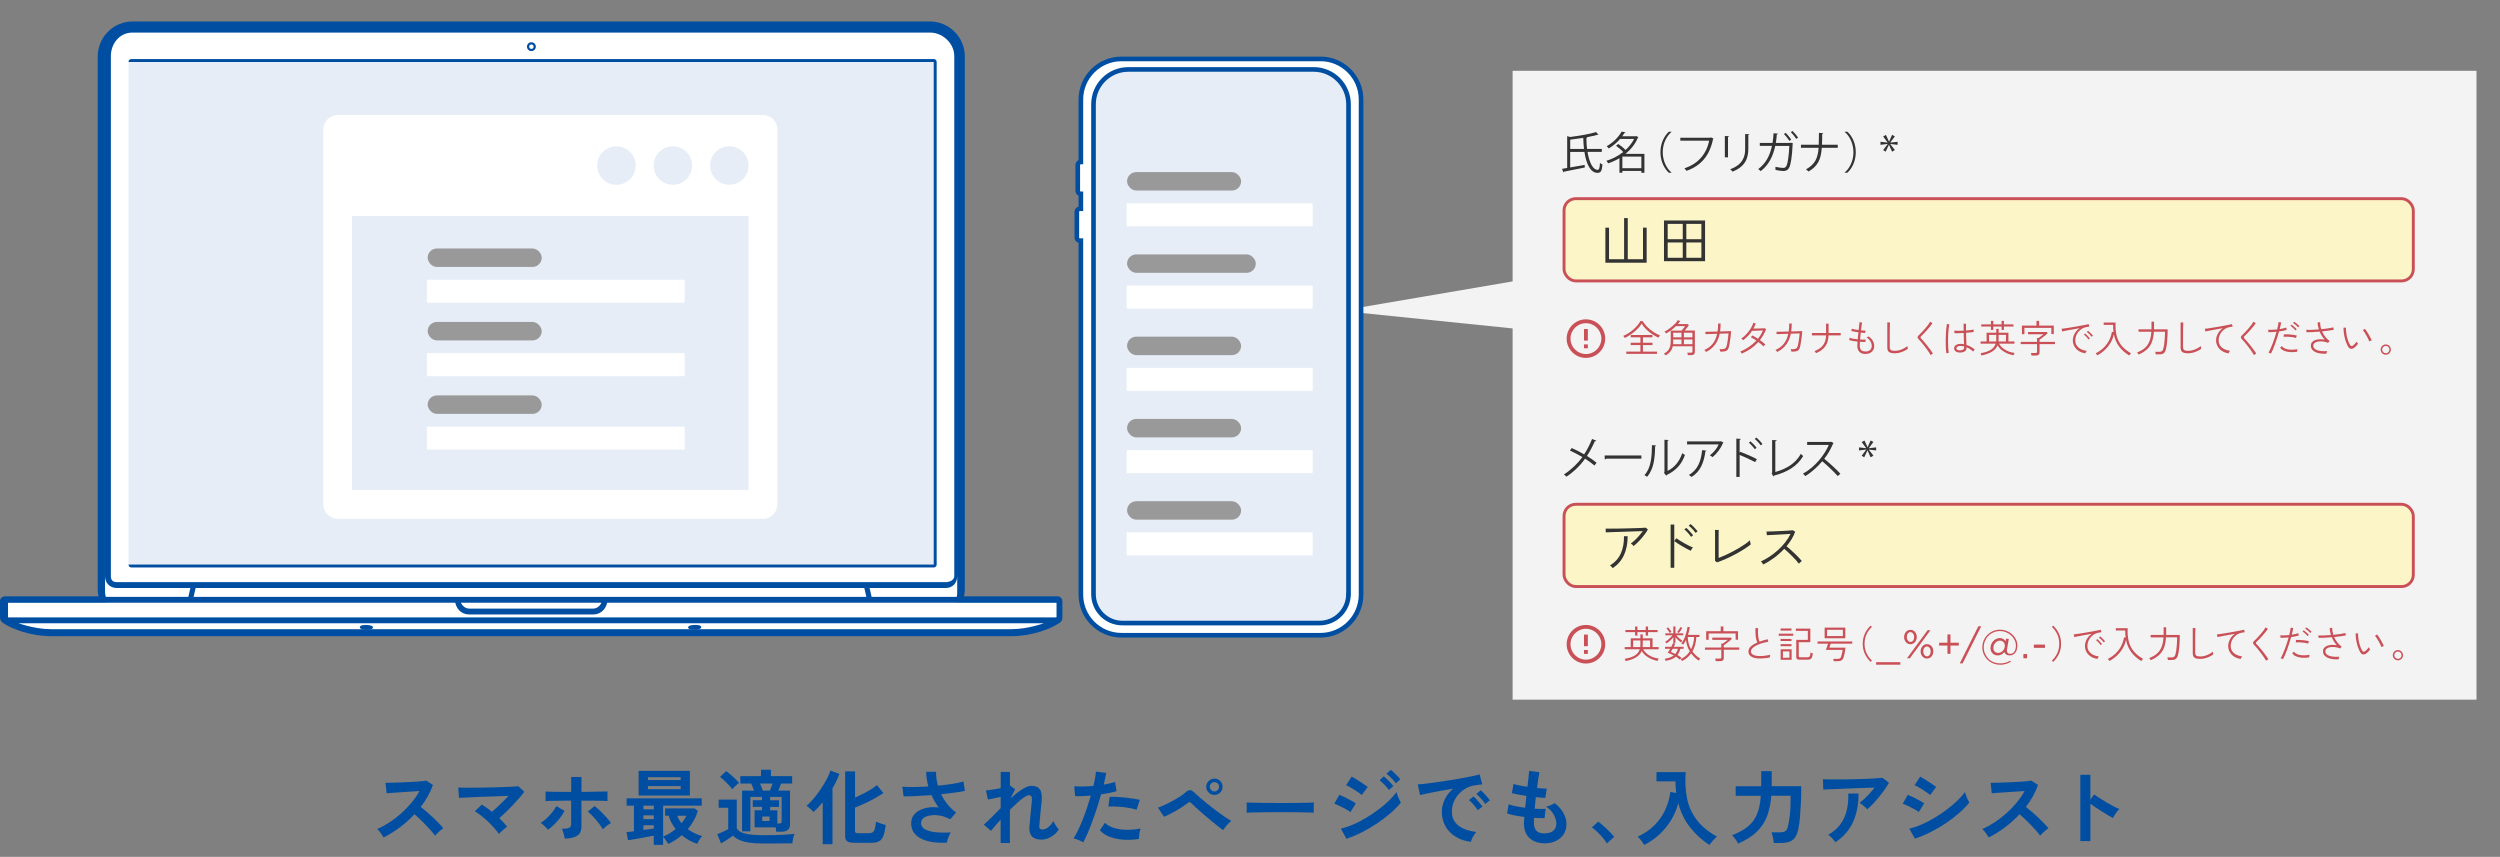 <?xml version="1.0" encoding="UTF-8"?>
<svg id="design" xmlns="http://www.w3.org/2000/svg" width="850.73" height="291.58" viewBox="0 0 850.73 291.58">
  <rect x="0" y="0" width="850.73" height="291.58" fill="#808080" stroke="none"/>
  <g>
    <g>
      <polygon points="842.73 238.1 514.73 238.1 514.73 111.76 456.15 105.76 514.73 95.76 514.73 24.1 842.73 24.1 842.73 238.1" style="fill: #f3f3f3; stroke-width: 0px;"/>
      <g>
        <g>
          <path d="M359.95,203.95h-33.23c.38-1.11.6-2.3.6-3.54V19.21c0-6.01-4.89-10.91-10.91-10.91H45.16c-6.01,0-10.91,4.89-10.91,10.91v181.2c0,1.24.21,2.43.6,3.54H1.57c-.31,0-.57.25-.57.56v5.57c0,.17,0,.64.41.94.1.07.2.15.32.23h0c2.48,1.7,8.69,4.24,15.66,4.24h326.75c6.97,0,13.18-2.54,15.66-4.24h0c.14-.1.28-.2.4-.29.33-.25.33-.65.33-.79v-5.64c0-.3-.27-.57-.57-.57Z" style="fill: #fff; stroke: #004ea2; stroke-miterlimit: 10; stroke-width: 2px;"/>
          <g>
            <g>
              <path d="M359.95,203.6h-33.23c.38-1,.51-1.95.51-3.19V19.21c0-6.01-4.81-10.61-10.82-10.61H45.16c-6.01,0-10.93,4.6-10.93,10.61v181.2c0,1.24.24,2.19.62,3.19H1.57c-.31,0-.34.6-.34.91v5.57c0,.17-.12.64.3.94.1.07.15.15.26.23l-.03.06c2.48,1.7,8.66,4.3,15.63,4.3h326.75c6.97,0,13.1-2.59,16.1-4.3v-.03c0-.1-.09-.21.04-.31.33-.25-.04-.66-.04-.81v-5.64c0-.3.02-.92-.28-.92ZM35.23,200.4V19.21c0-5.6,4.33-10.61,9.93-10.61h271.25c5.6,0,9.82,5.01,9.82,10.61v181.2c0,1.25.1,2.19-.32,3.19h-29.69l-.04-.11-.89-3.89h26.48c2.09,0,3.46-1.46,3.46-3.55V19.07c0-4.97-3.72-9.48-8.69-9.48H45.03c-4.97,0-8.8,4.51-8.8,9.48v176.98c0,2.09,1.48,3.55,3.57,3.55h25.61l-.89,3.89-.04.11h-28.82c-.41-1-.42-1.95-.42-3.19ZM155.33,203.6h-90.08l.92-4h228.35l.92,4h-140.12ZM205.4,204.6c-.22,1-1.42,3-3.54,3h-42.2c-2.12,0-3.32-2-3.54-3h49.28ZM39.8,198.6c-1.67,0-2.57-.88-2.57-2.55V19.07c0-4.55,3.25-8.48,7.8-8.48h271.51c4.55,0,8.69,3.92,8.69,8.48v176.98c0,1.67-1.79,2.55-3.46,2.55H39.8ZM2.23,204.6h153.13c.22,2,1.72,4,4.3,4h42.2c2.58,0,4.09-2,4.3-4h154.06v5.56c0,.07-.24.19-.27.22-.09.07-.41.22-.5.22H2.06c-.07,0,.1-.12.04-.17-.07-.05.13-.14.13-.35v-5.48ZM344.14,214.6H17.39c-5.9,0-11.22-2-14.09-3h354.93c-2.87,1-8.2,3-14.09,3Z" style="fill: #004ea2; stroke: #004ea2; stroke-miterlimit: 10;"/>
              <path d="M318.73,21.04c0-.52-.42-.95-.95-.95H44.68c-.52,0-.95.42-.95.95v171.11c0,.52.42.95.95.95h273.11c.52,0,.95-.42.95-.95V21.04ZM317.73,192.1H43.73V21.1h274v171Z" style="fill: #004ea2; stroke-width: 0px;"/>
              <path d="M180.83,17.39c.84,0,1.51-.68,1.51-1.51s-.68-1.51-1.51-1.51-1.51.68-1.51,1.51.68,1.51,1.51,1.51ZM180.83,15.13c.42,0,.76.34.76.76s-.34.76-.76.76-.76-.34-.76-.76.34-.76.76-.76Z" style="fill: #004ea2; stroke-width: 0px;"/>
              <path d="M124.85,214.28h0c.07,0,.15,0,.22,0,1.05-.03,1.66-.22,1.81-.57.08-.18.04-.38-.09-.53-.43-.48-1.97-.51-2.28-.51-.07,0-.15,0-.22,0-1.05.03-1.66.22-1.81.57-.08.18-.04.38.09.53.43.48,1.97.51,2.28.51Z" style="fill: #004ea2; stroke-width: 0px;"/>
              <path d="M236.01,214.27c.07,0,.15,0,.22,0,.3,0,1.84-.02,2.28-.51.14-.15.17-.35.09-.53-.15-.35-.76-.55-1.81-.57-.07,0-.15,0-.22,0-.3,0-1.85.02-2.28.51-.14.15-.17.35-.09.53.15.35.76.55,1.81.57Z" style="fill: #004ea2; stroke-width: 0px;"/>
            </g>
            <rect x="43.73" y="21.1" width="274" height="171" style="fill: #004ea2; opacity: .1; stroke-width: 0px;"/>
          </g>
        </g>
        <path d="M259.64,39.16H114.9c-2.71,0-4.9,2.2-4.9,4.91v127.56c0,2.71,2.2,4.91,4.9,4.91h144.74c2.71,0,4.9-2.19,4.9-4.91V44.07c0-2.71-2.2-4.91-4.9-4.91ZM228.98,49.79c3.61,0,6.53,2.92,6.53,6.54s-2.92,6.55-6.53,6.55-6.55-2.93-6.55-6.55,2.93-6.54,6.55-6.54ZM209.77,49.79c3.61,0,6.54,2.92,6.54,6.54s-2.93,6.55-6.54,6.55-6.54-2.93-6.54-6.55,2.92-6.54,6.54-6.54ZM254.73,166.73H119.81v-93.21h134.92v93.21ZM248.2,62.87c-3.62,0-6.55-2.93-6.55-6.55s2.93-6.54,6.55-6.54,6.53,2.92,6.53,6.54-2.92,6.55-6.53,6.55Z" style="fill: #fff; stroke-width: 0px;"/>
      </g>
    </g>
    <g>
      <path d="M130.54,284.97c-.24-.41-.56-.91-.97-1.48-.4-.58-.81-1.04-1.22-1.37,1.4-.62,2.8-1.38,4.2-2.3,1.4-.91,2.74-1.95,4.02-3.09,1.28-1.15,2.45-2.36,3.5-3.64,1.05-1.28,1.95-2.58,2.67-3.91-.92.06-1.92.12-3.01.2-1.09.08-2.17.15-3.25.21-1.07.07-2.04.13-2.91.2-.87.07-1.54.12-2,.15l-.39-3.56c.47,0,1.17,0,2.1-.03.93-.02,1.98-.05,3.14-.1,1.16-.05,2.31-.1,3.46-.15,1.15-.06,2.18-.13,3.11-.21s1.61-.16,2.06-.24l2.27,1.46c-.45,1.31-1.03,2.59-1.74,3.85s-1.51,2.47-2.41,3.63c.65.5,1.35,1.07,2.09,1.71.74.63,1.46,1.29,2.17,1.96.71.67,1.36,1.32,1.96,1.93.6.62,1.09,1.17,1.48,1.65-.47.3-.96.69-1.48,1.16-.52.48-.98.93-1.37,1.36-.35-.5-.81-1.08-1.37-1.72-.56-.64-1.16-1.3-1.81-1.96-.64-.66-1.29-1.31-1.95-1.93-.65-.62-1.27-1.18-1.85-1.67-1.55,1.66-3.23,3.16-5.04,4.51-1.81,1.34-3.63,2.47-5.46,3.39Z" style="fill: #004ea2; stroke-width: 0px;"/>
      <path d="M169.79,283.79c-.47-.65-1.03-1.35-1.68-2.09-.65-.74-1.35-1.46-2.1-2.17-.75-.71-1.5-1.36-2.27-1.96-.77-.6-1.48-1.1-2.16-1.51l2.38-2.27c.54.34,1.11.71,1.71,1.13.6.42,1.19.86,1.76,1.33.56-.49,1.17-1.04,1.83-1.65.66-.62,1.32-1.25,1.97-1.9.65-.65,1.26-1.28,1.82-1.88-1.06.04-2.25.08-3.57.13-1.32.05-2.66.09-4.03.14s-2.68.1-3.92.15c-1.24.06-2.33.11-3.28.15-.94.05-1.63.09-2.06.13l-.25-3.53c.63.04,1.5.06,2.59.06s2.31,0,3.67-.01c1.35,0,2.74-.03,4.17-.07,1.43-.04,2.8-.07,4.12-.11,1.32-.04,2.49-.08,3.53-.14,1.04-.06,1.82-.11,2.37-.17l2.04,1.88c-.45.62-1,1.31-1.67,2.07-.66.77-1.38,1.56-2.16,2.38-.77.82-1.57,1.62-2.38,2.41s-1.58,1.49-2.31,2.13c.5.49.98.97,1.44,1.46.46.49.86.96,1.22,1.43-.24.17-.54.4-.9.7-.35.3-.71.61-1.05.92s-.63.61-.85.87Z" style="fill: #004ea2; stroke-width: 0px;"/>
      <path d="M186.49,282.37c-.17-.22-.41-.49-.71-.8-.31-.31-.62-.61-.94-.9-.32-.29-.6-.51-.84-.66.71-.43,1.4-.96,2.09-1.6.68-.63,1.3-1.31,1.86-2.03s1.02-1.4,1.37-2.06l2.8,1.62c-.41.78-.93,1.58-1.55,2.39-.63.81-1.29,1.56-2,2.25s-1.4,1.28-2.07,1.76ZM192.2,285.39c-.04-.28-.11-.63-.21-1.05-.1-.42-.22-.84-.36-1.26-.14-.42-.29-.77-.46-1.05,1.23,0,2.07-.12,2.52-.35.45-.23.67-.67.67-1.3v-7.92c-.86,0-1.75,0-2.66.01-.92,0-1.79.02-2.62.03-.83,0-1.55.02-2.16.04-.61.02-1.03.04-1.27.06v-3.25c.39.04,1.04.07,1.95.08.91.02,1.95.03,3.14.04,1.19,0,2.39.01,3.63.01v-5.07h3.5v5.07c1.27-.02,2.52-.04,3.75-.06s2.31-.04,3.23-.06c.92-.02,1.54-.03,1.86-.03v3.25c-.35-.04-.98-.07-1.88-.08s-1.95-.03-3.16-.04c-1.21,0-2.48-.01-3.81-.01v8.62c0,.93-.16,1.7-.49,2.31s-.9,1.07-1.71,1.39-1.96.52-3.46.62ZM205.14,282.2c-.34-.62-.8-1.31-1.39-2.07-.59-.76-1.21-1.5-1.88-2.21-.66-.71-1.28-1.29-1.86-1.74l2.32-1.9c.63.49,1.31,1.07,2.02,1.76.71.69,1.38,1.39,2.02,2.1.63.71,1.15,1.35,1.54,1.93-.28.13-.6.32-.95.57s-.7.52-1.02.8-.59.53-.8.76Z" style="fill: #004ea2; stroke-width: 0px;"/>
      <path d="M222.47,287.52v-3.16c-.58.11-1.27.24-2.07.39-.8.15-1.62.3-2.46.46-.84.16-1.63.3-2.38.43-.75.13-1.36.22-1.85.28l-.53-2.74c.32-.04.7-.08,1.13-.14.44-.06.91-.11,1.41-.17v-8.71h-2.49v-2.49h25.56v2.49h-13.13v10.5c.78-.32,1.54-.69,2.25-1.12.72-.43,1.39-.91,2-1.43-.52-.65-.99-1.36-1.4-2.11-.41-.76-.72-1.56-.92-2.42h-1.26v-2.49h10.08l1.06.87c-.34,1.14-.8,2.23-1.39,3.26-.59,1.04-1.26,2.02-2.03,2.95.77.54,1.57,1.01,2.41,1.41.84.4,1.66.71,2.46.94-.3.3-.61.72-.94,1.27-.33.55-.56,1-.71,1.36-.84-.26-1.72-.64-2.63-1.13-.92-.5-1.79-1.1-2.63-1.81-1.38,1.21-2.91,2.2-4.59,2.97-.26-.37-.55-.8-.87-1.29-.32-.49-.62-.86-.9-1.12v2.74h-3.19ZM217.32,270.72v-8.4h17.44v8.4h-17.44ZM218.95,275.42h3.53v-1.26h-3.53v1.26ZM218.95,278.75h3.53v-1.29h-3.53v1.29ZM218.95,282.42c.65-.09,1.28-.18,1.89-.25.61-.07,1.15-.15,1.64-.22v-1.12h-3.53v1.6ZM220.49,265.46h11.14v-.98h-11.14v.98ZM220.49,268.56h11.14v-1.06h-11.14v1.06ZM231.91,280.13c.35-.41.67-.83.95-1.26.28-.43.52-.86.73-1.29h-3.14c.34.92.82,1.76,1.46,2.55Z" style="fill: #004ea2; stroke-width: 0px;"/>
      <path d="M260.03,287.04c-1.98,0-3.65-.1-5-.29-1.35-.2-2.48-.49-3.37-.9-.9-.4-1.64-.9-2.24-1.5-.34.26-.75.56-1.23.88s-.98.65-1.48.97-.95.59-1.34.81l-1.29-3.16c.32-.11.71-.27,1.19-.48.48-.21.95-.42,1.41-.64.47-.22.84-.41,1.12-.56v-7.31h-3.25v-2.77h6.16v9.66c.35.9,1.29,1.53,2.81,1.9,1.52.37,3.69.56,6.51.56,2.39,0,4.44-.04,6.16-.13s3.11-.2,4.17-.35c-.09.21-.2.51-.31.92-.11.41-.21.83-.28,1.26-.07.43-.12.78-.14,1.06-.52,0-1.2,0-2.04.01-.84,0-1.73.02-2.67.03-.94,0-1.84.01-2.7.01h-2.18ZM249.17,268.59c-.3-.45-.69-.93-1.18-1.46-.49-.52-.99-1.03-1.51-1.53-.52-.49-1.01-.9-1.46-1.22l2.07-1.96c.47.3.97.68,1.51,1.15.54.47,1.07.95,1.58,1.44.51.49.95.96,1.3,1.39-.19.13-.43.33-.74.6s-.61.55-.9.84c-.29.29-.52.54-.69.74ZM264.15,283.04c-.02-.21-.04-.44-.07-.71s-.07-.54-.13-.8h-7.17v-5.8h2.52v-1.15h-3.14v-2.27h3.14v-1.12h-3.95v11.7h-2.83v-13.86h4.09c-.13-.41-.29-.83-.48-1.27-.19-.44-.35-.82-.5-1.13h-3.7v-2.52h7.03v-2.18h3.39v2.18h7.22v2.52h-3.78c-.13.37-.28.78-.45,1.2-.17.43-.33.83-.48,1.2h3.98v11.48c0,.88-.25,1.52-.76,1.92s-1.27.6-2.3.6h-1.65ZM259.56,269.04h2.41c.15-.32.31-.7.48-1.13s.32-.86.45-1.27h-4.28c.17.41.35.84.53,1.27.19.44.33.82.42,1.13ZM259.39,279.37h2.49v-1.51h-2.49v1.51ZM264.51,280.24h.62c.35,0,.59-.06.7-.17s.17-.33.17-.64v-8.23h-3.92v1.12h3.02v2.27h-3.02v1.15h2.44v4.51Z" style="fill: #004ea2; stroke-width: 0px;"/>
      <path d="M279.96,287.27v-14.25c-.52.63-1.05,1.23-1.58,1.79-.53.56-1.06,1.06-1.58,1.51-.24-.32-.6-.69-1.08-1.11-.48-.42-.91-.75-1.3-.99.6-.49,1.23-1.1,1.9-1.85.67-.75,1.33-1.57,1.99-2.46.65-.9,1.27-1.81,1.85-2.74.58-.93,1.08-1.83,1.51-2.69.43-.86.74-1.61.92-2.27l3.05,1.15c-.58,1.59-1.36,3.22-2.35,4.9v19.01h-3.33ZM290.65,286.79c-1.14,0-1.93-.17-2.38-.52-.45-.35-.67-.92-.67-1.72v-22.06h3.36v8.93c.91-.41,1.84-.85,2.77-1.33.93-.48,1.81-.97,2.63-1.47.82-.5,1.5-.99,2.04-1.46l2.21,2.69c-.8.56-1.75,1.15-2.84,1.76-1.09.62-2.23,1.2-3.42,1.75-1.19.55-2.32,1.03-3.4,1.44v7.98c0,.26.07.45.2.57.13.12.4.18.81.18h3.7c.56,0,1-.11,1.32-.32s.56-.6.71-1.16c.16-.56.29-1.36.41-2.41.49.21,1.05.42,1.71.63.65.21,1.19.38,1.6.49-.21,1.64-.49,2.9-.84,3.77s-.85,1.46-1.48,1.78c-.63.32-1.47.48-2.49.48h-5.94Z" style="fill: #004ea2; stroke-width: 0px;"/>
      <path d="M322.2,286.76c-1.59.07-3.11.02-4.56-.17-1.46-.19-2.75-.54-3.89-1.06-1.14-.52-2.04-1.23-2.7-2.11-.66-.89-.99-1.98-.99-3.29s.42-2.34,1.26-3.21c.84-.87,1.97-1.49,3.39-1.88,1.42-.38,2.99-.47,4.7-.27-.47-.65-.91-1.33-1.32-2.03s-.78-1.42-1.12-2.17c-1.79.13-3.53.24-5.21.32-1.68.08-3.11.12-4.28.1l-.42-3.28c1.03.09,2.33.13,3.91.11,1.58-.02,3.22-.08,4.94-.2-.49-1.72-.73-3.38-.73-4.98h3.36c-.02.78.03,1.57.14,2.37.11.79.27,1.57.48,2.34,1.79-.17,3.47-.37,5.03-.62,1.56-.24,2.79-.51,3.68-.81l.48,3.22c-.88.19-2.03.38-3.46.57-1.43.2-2.97.38-4.63.55.58,1.19,1.29,2.33,2.14,3.4.85,1.07,1.83,2.02,2.95,2.84l-2.02,2.3c-.8-.47-1.65-.82-2.55-1.06-.9-.24-1.78-.37-2.65-.38-.87,0-1.66.09-2.37.29-.71.21-1.27.51-1.69.92-.42.41-.63.92-.63,1.54,0,.92.45,1.62,1.36,2.11.91.5,2.13.82,3.67.98,1.54.16,3.24.18,5.11.07-.21.28-.41.64-.6,1.08-.2.44-.36.87-.5,1.3-.14.43-.23.79-.27,1.09Z" style="fill: #004ea2; stroke-width: 0px;"/>
      <path d="M340.51,286.88v-7.98c-.69.77-1.33,1.49-1.9,2.17-.58.68-1.04,1.24-1.37,1.67l-2.46-2.13c.78-.65,1.67-1.48,2.65-2.48.98-1,2.01-2.04,3.09-3.12v-3.84c-.82.19-1.63.36-2.42.53-.79.17-1.43.3-1.92.39l-.67-3.11c.54-.04,1.28-.13,2.23-.28s1.87-.32,2.79-.5v-5.52h3.14v4.68l.06-.03,1.71,1.26-1.62,3.16c.88-.8,1.75-1.53,2.6-2.18s1.68-1.18,2.46-1.57c.78-.39,1.5-.59,2.16-.59,1.29,0,2.22.4,2.8,1.19.58.79.79,2.07.64,3.82-.02.3-.06.74-.13,1.33-.07.59-.13,1.25-.2,1.97-.07.73-.13,1.45-.2,2.17-.07.72-.13,1.36-.18,1.93-.06.57-.09.99-.11,1.25-.09.8.24,1.2,1.01,1.2s1.47-.28,2.13-.84c.65-.56,1.21-1.24,1.68-2.04.09.26.25.58.46.97.21.38.45.75.7,1.09.25.35.47.61.66.8-.43.69-.97,1.3-1.62,1.82-.65.52-1.35.93-2.09,1.22-.74.29-1.46.43-2.17.43-3.01,0-4.38-1.51-4.12-4.54.04-.3.08-.75.14-1.36.06-.61.12-1.28.18-2.02.06-.74.14-1.47.21-2.21.07-.74.14-1.4.2-1.99s.09-1.01.11-1.27c.04-.63-.02-1.08-.17-1.34-.15-.26-.44-.39-.87-.39-.37,0-.9.23-1.57.69-.67.46-1.43,1.06-2.27,1.82-.84.76-1.71,1.58-2.6,2.48v11.28h-3.14Z" style="fill: #004ea2; stroke-width: 0px;"/>
      <path d="M368.61,286.65c-.41-.26-.94-.53-1.6-.8-.65-.27-1.22-.46-1.71-.57.49-.69.99-1.57,1.51-2.65.52-1.07,1.04-2.27,1.57-3.58.52-1.32,1.03-2.69,1.51-4.12.48-1.43.92-2.83,1.32-4.21-1.06.09-2.07.16-3.01.2-.94.04-1.72.04-2.34,0l-.31-3.36c.77.07,1.73.1,2.9.08s2.38-.08,3.63-.2c.24-.97.43-1.87.57-2.69.14-.82.23-1.55.27-2.18l3.5.48c-.07.54-.19,1.14-.34,1.81-.15.66-.32,1.38-.5,2.14.77-.13,1.48-.28,2.16-.43s1.24-.32,1.71-.49l.5,3.14c-.58.19-1.33.38-2.25.57s-1.93.37-3.01.52c-.41,1.48-.87,2.99-1.37,4.55-.5,1.56-1.03,3.08-1.57,4.55s-1.08,2.83-1.61,4.07c-.53,1.24-1.04,2.3-1.53,3.18ZM387.59,285.48c-2.02.32-3.92.39-5.7.22-1.78-.17-3.33-.53-4.65-1.09-1.32-.56-2.3-1.26-2.95-2.1l1.71-2.52c.65.67,1.57,1.22,2.76,1.64,1.19.42,2.58.66,4.17.73,1.6.07,3.34-.08,5.22-.43-.19.47-.33,1.05-.43,1.76-.1.71-.14,1.31-.13,1.79ZM386.75,275.56c-.62-.21-1.33-.39-2.13-.55-.8-.16-1.65-.29-2.53-.38-.89-.09-1.75-.15-2.6-.18-.85-.03-1.62-.02-2.31.01l.42-3.28c.67-.04,1.46-.03,2.37.01.91.05,1.85.12,2.83.21.98.09,1.91.21,2.8.35.89.14,1.65.28,2.28.43l-1.12,3.36Z" style="fill: #004ea2; stroke-width: 0px;"/>
      <path d="M416.24,282.48c-.49-.32-1.11-.78-1.88-1.39-.77-.61-1.59-1.28-2.48-2.02s-1.75-1.47-2.6-2.21-1.61-1.41-2.3-2.03c-.68-.62-1.19-1.1-1.53-1.46-.24-.26-.45-.4-.63-.41-.18,0-.42.11-.71.35-.5.39-1.1.81-1.78,1.26-.68.45-1.4.89-2.14,1.32s-1.47.82-2.18,1.18-1.34.64-1.9.87l-2.07-3.11c.63-.21,1.38-.5,2.23-.9.85-.39,1.72-.83,2.62-1.32.9-.49,1.75-.98,2.55-1.5.8-.51,1.47-1,1.99-1.47.56-.52,1.07-.77,1.54-.76.47.02.99.33,1.57.92.37.37.93.88,1.68,1.53.75.64,1.59,1.35,2.53,2.11.94.77,1.92,1.53,2.93,2.3,1.01.77,1.97,1.46,2.9,2.1s1.73,1.14,2.42,1.51c-.47.37-.96.85-1.48,1.44-.52.59-.94,1.14-1.26,1.67ZM413.27,270.5c-.77,0-1.42-.27-1.97-.81-.55-.54-.83-1.19-.83-1.96s.27-1.42.83-1.96c.55-.54,1.21-.81,1.97-.81s1.42.27,1.96.81c.54.54.81,1.19.81,1.96s-.27,1.42-.81,1.96c-.54.54-1.19.81-1.96.81ZM413.27,269.32c.43,0,.8-.16,1.11-.48s.46-.69.46-1.12-.15-.8-.46-1.11-.68-.46-1.11-.46-.83.15-1.13.46c-.31.31-.46.68-.46,1.11s.15.8.46,1.12c.31.32.69.48,1.13.48Z" style="fill: #004ea2; stroke-width: 0px;"/>
      <path d="M424.21,276.54c.02-.26.03-.62.03-1.06v-1.34c0-.45,0-.8-.03-1.06.35.02.98.04,1.89.06.91.02,1.99.04,3.25.06,1.26.02,2.61.03,4.05.04s2.87.01,4.31.01,2.8,0,4.07-.03c1.28-.02,2.38-.04,3.32-.06.93-.02,1.6-.05,1.99-.08-.02.24-.03.59-.04,1.04,0,.45,0,.9,0,1.36,0,.46.01.81.01,1.05-.47-.02-1.15-.04-2.06-.06-.91-.02-1.96-.04-3.16-.06-1.2-.02-2.48-.03-3.84-.03h-4.1c-1.38,0-2.7,0-3.95.03s-2.38.04-3.37.06c-1,.02-1.79.05-2.37.08Z" style="fill: #004ea2; stroke-width: 0px;"/>
      <path d="M459.52,276.35c-.35-.3-.87-.63-1.55-1.01-.68-.37-1.38-.73-2.1-1.08-.72-.35-1.33-.6-1.83-.77l1.74-3.02c.54.21,1.17.49,1.89.84.72.35,1.41.72,2.09,1.09s1.2.7,1.6.98l-1.82,2.97ZM458.18,285.42l-1.9-3.44c1.34-.3,2.75-.77,4.21-1.41,1.46-.64,2.93-1.4,4.38-2.27s2.85-1.8,4.17-2.8c1.33-1,2.52-2.01,3.58-3.02s1.93-1.99,2.6-2.93c.07.34.2.74.38,1.2.18.47.37.92.57,1.34.21.43.38.77.53,1.01-.93,1.18-2.09,2.36-3.46,3.56-1.37,1.19-2.88,2.35-4.52,3.46s-3.36,2.12-5.17,3.04c-1.8.92-3.6,1.67-5.39,2.27ZM463.39,270.55c-.22-.22-.56-.5-1.02-.81-.46-.32-.96-.65-1.51-.99-.55-.34-1.07-.66-1.57-.94-.5-.28-.9-.49-1.22-.62l1.9-2.91c.37.19.82.44,1.33.76.51.32,1.04.65,1.57.99.53.35,1.03.68,1.48.99.46.32.82.58,1.08.78l-2.04,2.74ZM472.63,268.82c-.39-.56-.9-1.16-1.51-1.79-.62-.63-1.17-1.14-1.65-1.51l1.43-1.34c.28.22.63.54,1.05.95.42.41.84.83,1.25,1.25s.73.78.95,1.08l-1.51,1.37ZM475.01,266.55c-.39-.54-.9-1.13-1.53-1.76s-1.18-1.13-1.67-1.48l1.43-1.34c.3.21.66.51,1.08.91.42.4.83.81,1.25,1.23s.73.78.95,1.08l-1.51,1.37Z" style="fill: #004ea2; stroke-width: 0px;"/>
      <path d="M500.53,286.46c-1.94-.22-3.66-.79-5.15-1.71-1.49-.91-2.66-2.1-3.49-3.56-.83-1.46-1.25-3.12-1.25-4.98,0-1.34.32-2.72.97-4.12.64-1.4,1.61-2.64,2.9-3.72-1.49.24-2.98.5-4.47.78-1.48.28-2.83.54-4.03.78s-2.13.45-2.79.62l-.76-3.61c.62-.04,1.47-.12,2.56-.25s2.32-.29,3.7-.49,2.79-.41,4.26-.64c1.46-.23,2.88-.47,4.26-.71,1.37-.24,2.6-.48,3.7-.71,1.09-.23,1.95-.44,2.56-.63l.9,3.42c-.3.02-.66.06-1.08.11-.42.06-.89.12-1.41.2-1.03.13-2.01.45-2.94.95-.93.5-1.77,1.16-2.51,1.96-.74.8-1.32,1.72-1.75,2.74-.43,1.03-.64,2.14-.64,3.33,0,1.44.36,2.63,1.09,3.58.73.95,1.72,1.69,2.98,2.23,1.26.53,2.67.89,4.24,1.08-.28.28-.55.63-.81,1.05-.26.42-.49.84-.67,1.26s-.31.77-.36,1.05ZM502.88,275.73c-.36-.6-.82-1.22-1.4-1.88-.58-.65-1.11-1.19-1.6-1.6l1.54-1.23c.28.22.62.55,1.01.98.39.43.78.87,1.16,1.32.38.45.68.82.88,1.12l-1.6,1.29ZM505.4,273.6c-.35-.58-.83-1.19-1.41-1.85-.59-.65-1.12-1.18-1.61-1.57l1.51-1.26c.28.22.62.55,1.02.98.4.43.8.86,1.19,1.3.39.44.69.82.9,1.13l-1.6,1.26Z" style="fill: #004ea2; stroke-width: 0px;"/>
      <path d="M525.58,286.96c-2.09,0-3.78-.58-5.05-1.74-1.28-1.16-1.93-2.83-1.95-5.01,0-.26.01-.58.04-.95.03-.37.06-.79.1-1.26-1.2-.15-2.31-.33-3.35-.53-1.04-.21-1.87-.43-2.51-.67l.53-3.11c.56.24,1.35.46,2.37.66,1.02.2,2.1.37,3.23.52.07-.65.15-1.32.22-1.99.07-.67.15-1.35.22-2.04-1.03-.15-1.99-.31-2.88-.48s-1.59-.32-2.07-.45l.56-3.16c.45.17,1.1.34,1.96.52.86.18,1.78.34,2.77.49.15-1.21.28-2.3.38-3.28.1-.97.17-1.69.21-2.16l3.5.48c-.11.5-.24,1.23-.39,2.17-.15.94-.3,2-.45,3.18.67.07,1.3.13,1.88.17s1.05.05,1.43.03l-.48,3.16c-.35,0-.81-.02-1.37-.07s-1.18-.11-1.85-.18c-.08.67-.14,1.33-.21,1.99-.06.65-.12,1.31-.18,1.96.75.04,1.44.06,2.09.07s1.2,0,1.67-.04l-.39,3.14c-.5.02-1.06.02-1.67.01-.61,0-1.25-.03-1.92-.07-.02.32-.03.62-.04.91,0,.29-.01.57-.01.83.02,1.2.31,2.08.87,2.66.56.58,1.47.87,2.74.87s2.23-.28,2.95-.85c.72-.57,1.08-1.4,1.08-2.51,0-.93-.29-1.93-.87-3-.58-1.06-1.46-1.98-2.66-2.74.52-.08,1.07-.24,1.65-.49s1.01-.49,1.29-.71c1.31.99,2.31,2.11,3,3.36.69,1.25,1.04,2.49,1.04,3.72,0,1.36-.32,2.54-.97,3.53-.64.99-1.53,1.75-2.65,2.28-1.12.53-2.41.8-3.86.8Z" style="fill: #004ea2; stroke-width: 0px;"/>
      <path d="M546.8,286.99c-.36-.6-.83-1.24-1.41-1.93s-1.2-1.35-1.85-1.97c-.64-.62-1.25-1.14-1.83-1.55l2.13-1.93c.43.28.9.64,1.4,1.08.5.44,1.02.91,1.54,1.4.52.5,1,.98,1.44,1.44.44.47.8.88,1.08,1.23l-2.49,2.24Z" style="fill: #004ea2; stroke-width: 0px;"/>
      <path d="M559.49,287.55c-.24-.49-.57-.99-.97-1.51-.4-.52-.82-.96-1.25-1.32,2.3-1.06,4.21-2.37,5.75-3.92,1.54-1.55,2.75-3.29,3.64-5.21.89-1.92,1.47-3.96,1.75-6.1l1.99.34c-.08-.63-.14-1.28-.18-1.93-.05-.65-.06-1.33-.04-2.02h-6.5v-3.14h9.94c-.24,3.29-.08,6.28.48,8.99.56,2.71,1.66,5.13,3.29,7.28,1.63,2.15,3.92,4.04,6.87,5.68-.41.32-.86.76-1.34,1.32-.49.56-.89,1.07-1.2,1.54-2.48-1.61-4.66-3.57-6.52-5.91-1.87-2.33-3.23-5.11-4.09-8.32-.54,2.04-1.36,3.95-2.45,5.75-1.09,1.8-2.41,3.42-3.96,4.86-1.55,1.44-3.29,2.64-5.21,3.61Z" style="fill: #004ea2; stroke-width: 0px;"/>
      <path d="M591.49,287.1c-.22-.49-.55-1.01-.97-1.57-.42-.56-.79-.99-1.11-1.29,1.64-.65,3.05-1.36,4.21-2.13,1.17-.77,2.14-1.66,2.91-2.67s1.38-2.23,1.81-3.64.71-3.08.84-5h-8.54v-3.25h8.68v-5.15h3.58v4.7c0,.07,0,.15-.01.22,0,.08-.01.15-.01.22h10.08c0,2.02-.04,3.92-.13,5.71s-.19,3.38-.31,4.76c-.12,1.38-.26,2.47-.41,3.28-.24,1.46-.6,2.58-1.08,3.39s-1.13,1.37-1.96,1.69c-.83.33-1.9.49-3.21.49h-2.24c-.04-.35-.1-.76-.18-1.22s-.18-.91-.29-1.34-.23-.8-.36-1.08h3.02c.82,0,1.43-.16,1.83-.49.4-.33.7-.99.88-2,.09-.45.19-.93.28-1.46.09-.52.18-1.15.27-1.89s.15-1.64.2-2.72c.05-1.07.07-2.37.07-3.88h-6.58c-.21,2.67-.7,5.01-1.47,7.03-.77,2.02-1.95,3.78-3.53,5.28-1.58,1.5-3.67,2.83-6.29,3.99Z" style="fill: #004ea2; stroke-width: 0px;"/>
      <path d="M635.4,275.42c-.17-.22-.41-.48-.71-.76-.31-.28-.63-.55-.97-.81s-.64-.47-.92-.62c.5-.39,1.05-.87,1.65-1.43.6-.56,1.19-1.17,1.79-1.82s1.15-1.31,1.65-1.96c-1.03.02-2.21.05-3.54.1-1.33.05-2.71.1-4.12.15s-2.77.11-4.07.17-2.46.1-3.47.14c-1.01.04-1.75.08-2.24.11l-.14-3.53c.62.04,1.46.06,2.53.07,1.07,0,2.28,0,3.61,0,1.33,0,2.71-.03,4.13-.06,1.42-.03,2.79-.07,4.1-.11,1.32-.05,2.49-.11,3.53-.18s1.82-.15,2.37-.22l2.21,1.71c-.41.75-.92,1.54-1.51,2.38-.6.84-1.24,1.67-1.92,2.51-.68.83-1.36,1.61-2.04,2.32-.68.72-1.32,1.33-1.92,1.83ZM624.59,286.6c-.17-.24-.39-.53-.67-.85-.28-.33-.58-.64-.9-.95-.32-.31-.62-.55-.92-.71,1.74-.97,3.12-2.16,4.14-3.56,1.03-1.4,1.75-2.99,2.18-4.76.43-1.77.61-3.69.53-5.74h3.5c0,3.81-.64,7.08-1.92,9.81-1.28,2.74-3.26,4.99-5.95,6.76Z" style="fill: #004ea2; stroke-width: 0px;"/>
      <path d="M652.94,276.32c-.36-.3-.87-.63-1.54-.99s-1.37-.72-2.09-1.06c-.72-.35-1.33-.6-1.83-.77l1.74-3.02c.54.21,1.17.49,1.89.84.72.35,1.41.72,2.09,1.09s1.2.69,1.6.95l-1.85,2.97ZM651.62,285.39l-1.9-3.42c1.34-.3,2.75-.77,4.21-1.41,1.47-.64,2.93-1.4,4.38-2.27s2.85-1.8,4.17-2.8c1.33-1,2.52-2.01,3.58-3.02,1.06-1.02,1.93-1.99,2.6-2.93.07.32.2.71.38,1.18s.37.92.57,1.36.38.78.53,1.02c-.93,1.18-2.09,2.36-3.46,3.56s-2.88,2.35-4.52,3.46-3.36,2.12-5.17,3.02c-1.8.91-3.6,1.66-5.39,2.25ZM656.83,270.55c-.24-.22-.59-.5-1.05-.81-.46-.32-.96-.65-1.5-.99-.54-.34-1.06-.66-1.55-.94-.5-.28-.9-.49-1.22-.62l1.9-2.91c.37.19.82.44,1.33.76.51.32,1.04.65,1.57.99.53.35,1.03.68,1.48.99s.81.58,1.05.78l-2.02,2.74Z" style="fill: #004ea2; stroke-width: 0px;"/>
      <path d="M676.75,284.97c-.24-.41-.56-.91-.97-1.48-.4-.58-.81-1.04-1.22-1.37,1.4-.62,2.8-1.38,4.2-2.3,1.4-.91,2.74-1.95,4.02-3.09,1.28-1.15,2.45-2.36,3.5-3.64,1.05-1.28,1.95-2.58,2.67-3.91-.92.06-1.92.12-3.01.2-1.09.08-2.17.15-3.25.21-1.07.07-2.04.13-2.91.2s-1.54.12-2,.15l-.39-3.56c.47,0,1.17,0,2.1-.03s1.98-.05,3.14-.1c1.16-.05,2.31-.1,3.46-.15,1.15-.06,2.18-.13,3.11-.21s1.61-.16,2.06-.24l2.27,1.46c-.45,1.31-1.03,2.59-1.74,3.85-.71,1.26-1.51,2.47-2.41,3.63.65.5,1.35,1.07,2.09,1.71.74.63,1.46,1.29,2.17,1.96.71.67,1.36,1.32,1.96,1.93.6.62,1.09,1.17,1.48,1.65-.47.3-.96.69-1.48,1.16-.52.48-.98.93-1.37,1.36-.36-.5-.81-1.08-1.37-1.72-.56-.64-1.16-1.3-1.81-1.96-.64-.66-1.29-1.31-1.95-1.93-.65-.62-1.27-1.18-1.85-1.67-1.55,1.66-3.23,3.16-5.04,4.51-1.81,1.34-3.63,2.47-5.46,3.39Z" style="fill: #004ea2; stroke-width: 0px;"/>
      <path d="M707.92,286.23v-22.57h3.42v8.48l1.26-1.79c.45.32,1.04.71,1.78,1.19.74.48,1.53.96,2.37,1.46.84.5,1.65.95,2.44,1.36.78.41,1.45.72,1.99.92-.22.21-.48.5-.77.88-.29.38-.56.78-.8,1.18-.24.4-.44.74-.59,1.02-.45-.24-1-.56-1.67-.94-.66-.38-1.36-.81-2.1-1.27s-1.45-.93-2.13-1.39c-.68-.46-1.27-.87-1.78-1.25v12.71h-3.42Z" style="fill: #004ea2; stroke-width: 0px;"/>
    </g>
  </g>
  <g>
    <path d="M458.87,202.19c0,5.42-4.41,9.83-9.83,9.83h-67.1c-5.42,0-9.83-4.41-9.83-9.83V35.48c0-6.53,5.31-11.85,11.85-11.85h63.08c6.53,0,11.85,5.31,11.85,11.85v166.71Z" style="fill: #fff; stroke-width: 0px;"/>
    <path d="M449.35,20.05h-67.73c-7.61,0-13.81,6.19-13.81,13.81v21.25h-.04c-.56,0-1.02.46-1.02,1.02v8.82c0,.56.46,1.02,1.02,1.02h.04v5.07h-.35c-.56,0-1.02.46-1.02,1.02v8.82c0,.56.46,1.02,1.02,1.02h.35v120.46c0,7.61,6.19,13.81,13.81,13.81h67.73c7.61,0,13.81-6.19,13.81-13.81V33.85c0-7.61-6.19-13.81-13.81-13.81ZM458.87,202.19c0,5.42-4.41,9.83-9.83,9.83h-67.1c-5.42,0-9.83-4.41-9.83-9.83V35.48c0-6.53,5.31-11.85,11.85-11.85h63.08c6.53,0,11.85,5.31,11.85,11.85v166.71Z" style="fill: #fff; stroke-width: 0px;"/>
    <path d="M458.87,202.19c0,5.42-4.41,9.83-9.83,9.83h-67.1c-5.42,0-9.83-4.41-9.83-9.83V35.48c0-6.53,5.31-11.85,11.85-11.85h63.08c6.53,0,11.85,5.31,11.85,11.85v166.71Z" style="fill: #004ea2; opacity: .1; stroke-width: 0px;"/>
    <path d="M458.87,202.19c0,5.42-4.41,9.83-9.83,9.83h-67.1c-5.42,0-9.83-4.41-9.83-9.83V35.48c0-6.53,5.31-11.85,11.85-11.85h63.08c6.53,0,11.85,5.31,11.85,11.85v166.71Z" style="fill: none; stroke: #004ea2; stroke-miterlimit: 10; stroke-width: 1.58px;"/>
  </g>
  <g>
    <rect x="383.4" y="69.19" width="63.29" height="7.81" style="fill: #fff; stroke-width: 0px;"/>
    <rect x="383.53" y="58.56" width="38.81" height="6.28" rx="3.14" ry="3.14" style="fill: #999; stroke-width: 0px;"/>
  </g>
  <g>
    <rect x="383.4" y="97.19" width="63.29" height="7.81" style="fill: #fff; stroke-width: 0px;"/>
    <rect x="383.53" y="86.56" width="43.81" height="6.28" rx="3.14" ry="3.14" style="fill: #999; stroke-width: 0px;"/>
  </g>
  <g>
    <rect x="383.4" y="125.19" width="63.29" height="7.81" style="fill: #fff; stroke-width: 0px;"/>
    <rect x="383.53" y="114.56" width="38.81" height="6.28" rx="3.14" ry="3.14" style="fill: #999; stroke-width: 0px;"/>
  </g>
  <g>
    <rect x="383.4" y="153.19" width="63.29" height="7.81" style="fill: #fff; stroke-width: 0px;"/>
    <rect x="383.53" y="142.56" width="38.81" height="6.28" rx="3.14" ry="3.14" style="fill: #999; stroke-width: 0px;"/>
  </g>
  <g>
    <rect x="383.4" y="181.19" width="63.29" height="7.81" style="fill: #fff; stroke-width: 0px;"/>
    <rect x="383.53" y="170.56" width="38.81" height="6.28" rx="3.14" ry="3.14" style="fill: #999; stroke-width: 0px;"/>
  </g>
  <g>
    <rect x="145.27" y="95.19" width="87.7" height="7.81" style="fill: #fff; stroke-width: 0px;"/>
    <rect x="145.53" y="84.56" width="38.81" height="6.28" rx="3.14" ry="3.14" style="fill: #999; stroke-width: 0px;"/>
  </g>
  <g>
    <rect x="145.27" y="120.19" width="87.7" height="7.81" style="fill: #fff; stroke-width: 0px;"/>
    <rect x="145.53" y="109.56" width="38.81" height="6.28" rx="3.14" ry="3.14" style="fill: #999; stroke-width: 0px;"/>
  </g>
  <g>
    <rect x="145.27" y="145.19" width="87.7" height="7.81" style="fill: #fff; stroke-width: 0px;"/>
    <rect x="145.53" y="134.56" width="38.81" height="6.28" rx="3.14" ry="3.14" style="fill: #999; stroke-width: 0px;"/>
  </g>
  <g>
    <g>
      <g>
        <path d="M552.9,115s-.06-.12-.14-.21c-.07-.1-.15-.2-.22-.3-.07-.1-.13-.17-.16-.2.56-.23,1.14-.52,1.72-.88.58-.36,1.14-.78,1.67-1.24s1.02-.94,1.45-1.46.78-1.02,1.05-1.52l.74.12c.4.65.9,1.28,1.5,1.9.6.62,1.27,1.17,2.02,1.68.75.5,1.53.92,2.35,1.25-.04.04-.09.1-.16.21-.07.1-.14.21-.21.32-.07.11-.11.19-.14.24-.76-.35-1.5-.76-2.22-1.24-.72-.48-1.38-1.02-1.98-1.61-.6-.59-1.11-1.24-1.53-1.93-.4.65-.9,1.28-1.51,1.88s-1.27,1.17-2,1.68c-.72.51-1.47.95-2.23,1.33ZM553.42,120.42v-.78h4.8v-2.22h-3.31v-.78h3.31v-1.85h-3.3v-.79h7.4v.79h-3.24v1.85h3.25v.78h-3.25v2.22h4.78v.78h-10.44Z" style="fill: #ca5057; stroke-width: 0px;"/>
        <path d="M566.84,120.95c-.06-.1-.15-.2-.28-.31s-.25-.21-.37-.29c.53-.28.97-.6,1.31-.96s.61-.81.78-1.35c.17-.54.26-1.22.26-2.04v-3.5h3.68c.12-.14.26-.31.42-.5.16-.2.31-.39.46-.57s.25-.33.33-.44h-3.13c-.52.51-1.07.98-1.66,1.42-.59.43-1.15.79-1.68,1.08-.02-.04-.06-.11-.14-.2-.08-.09-.16-.18-.24-.27-.08-.09-.14-.14-.19-.17.41-.19.84-.44,1.29-.75s.9-.65,1.33-1.01c.43-.37.81-.74,1.16-1.11.34-.37.6-.71.76-1.02l.86.27c-.23.35-.5.69-.81,1.04h3.28l.47.34c-.1.17-.24.36-.42.6-.17.23-.35.47-.53.7-.18.23-.34.43-.48.58h3.45v7.28c0,.32-.1.58-.29.78-.19.2-.5.3-.92.3h-1.18c0-.12-.03-.27-.08-.44-.04-.17-.09-.3-.13-.4h1.26c.19,0,.32-.04.4-.1.08-.07.12-.19.12-.35v-1.72h-6.71c-.1.5-.26.94-.48,1.3-.22.36-.48.69-.79.97-.31.28-.68.55-1.09.81ZM569.33,117.13h2.86v-1.62h-2.81v.51c0,.2,0,.39-.01.58s-.02.37-.04.54ZM569.38,114.8h2.81v-1.57h-2.81v1.57ZM573.03,114.8h2.89v-1.57h-2.89v1.57ZM573.03,117.13h2.89v-1.62h-2.89v1.62Z" style="fill: #ca5057; stroke-width: 0px;"/>
        <path d="M580.57,119.78c-.06-.1-.15-.23-.26-.36-.11-.14-.23-.25-.34-.33,1.15-.49,2.09-1.18,2.82-2.08.73-.9,1.24-2.04,1.53-3.42l-3.94.12-.08-.81s.17,0,.42,0c.24,0,.56-.01.95-.02.39,0,.83-.02,1.31-.03.49-.01.98-.02,1.5-.03.06-.42.11-.85.14-1.3.03-.45.04-.92.03-1.42h.86c0,.49-.01.95-.04,1.4-.03.45-.07.88-.14,1.29.63-.02,1.23-.04,1.78-.05.55-.02,1.01-.03,1.37-.05.36-.01.56-.02.59-.02,0,.34-.04.74-.08,1.21-.05.47-.11.95-.18,1.46s-.14.97-.21,1.4-.13.78-.2,1.04c-.12.56-.29.98-.51,1.25-.22.27-.53.45-.92.53s-.92.12-1.57.11c-.02-.11-.05-.25-.1-.43-.05-.17-.11-.32-.18-.43.57.03,1.02.02,1.34-.03.32-.04.57-.16.74-.34s.3-.48.4-.88c.05-.22.11-.49.17-.82s.12-.68.17-1.07c.06-.38.11-.76.15-1.15.04-.38.08-.74.1-1.06l-2.99.09c-.31,1.48-.85,2.73-1.62,3.76-.77,1.02-1.77,1.84-3.01,2.46Z" style="fill: #ca5057; stroke-width: 0px;"/>
        <path d="M592.7,120.33c-.03-.06-.07-.14-.14-.25-.07-.1-.13-.2-.19-.3-.06-.1-.11-.16-.14-.18,1.05-.42,2.04-.94,2.96-1.58s1.75-1.35,2.48-2.14c-.32-.23-.64-.43-.97-.62s-.63-.34-.9-.47l.47-.64c.3.14.62.3.96.5.33.2.66.4.98.62.35-.43.68-.89.96-1.36.29-.47.54-.96.75-1.45-.27,0-.59.02-.96.03-.37.01-.74.03-1.11.04-.37.01-.71.02-1.01.03-.3,0-.51.01-.63.01-.4.62-.85,1.2-1.37,1.74s-1.08,1.04-1.69,1.48c-.03-.04-.09-.11-.17-.19-.08-.08-.16-.16-.24-.25-.08-.08-.14-.14-.18-.16.62-.42,1.21-.92,1.74-1.5s1.01-1.19,1.42-1.85.72-1.33.94-2.01l.81.26c-.11.29-.23.58-.36.87-.13.29-.27.57-.43.85.29,0,.61,0,.97-.01.36,0,.73-.02,1.1-.03s.71-.03,1.01-.04c.31-.01.54-.03.71-.04l.52.3c-.25.68-.55,1.34-.91,1.96s-.75,1.22-1.18,1.78c.36.25.69.5,1.01.76.32.26.59.5.81.72-.04.03-.1.08-.18.18-.09.09-.17.18-.25.28-.08.1-.13.17-.17.21-.23-.23-.49-.47-.8-.73s-.63-.52-.97-.77c-.75.84-1.59,1.59-2.55,2.25-.95.66-1.99,1.23-3.09,1.7Z" style="fill: #ca5057; stroke-width: 0px;"/>
        <path d="M604.77,119.78c-.06-.1-.15-.23-.26-.36-.11-.14-.22-.25-.34-.33,1.15-.49,2.09-1.18,2.82-2.08s1.24-2.04,1.53-3.42l-3.94.12-.08-.81s.17,0,.42,0c.24,0,.56-.01.95-.02.39,0,.83-.02,1.31-.03.49-.01.98-.02,1.5-.03.06-.42.11-.85.14-1.3.03-.45.04-.92.03-1.42h.86c0,.49-.01.95-.04,1.4-.03.45-.07.88-.14,1.29.63-.02,1.23-.04,1.78-.05.55-.02,1.01-.03,1.37-.05s.56-.02.59-.02c0,.34-.04.74-.08,1.21s-.11.95-.18,1.46-.14.97-.21,1.4-.13.78-.19,1.04c-.12.56-.29.98-.51,1.25-.22.27-.53.45-.92.53s-.92.12-1.57.11c-.02-.11-.05-.25-.1-.43s-.11-.32-.18-.43c.57.03,1.02.02,1.34-.03s.57-.16.73-.34.3-.48.4-.88c.05-.22.11-.49.17-.82s.12-.68.18-1.07c.06-.38.11-.76.15-1.15.04-.38.08-.74.1-1.06l-2.99.09c-.31,1.48-.85,2.73-1.62,3.76-.77,1.02-1.77,1.84-3.01,2.46Z" style="fill: #ca5057; stroke-width: 0px;"/>
        <path d="M617.98,120.2c-.02-.05-.06-.13-.13-.23l-.21-.3c-.07-.1-.12-.17-.17-.2,1.29-.49,2.26-1.15,2.9-2,.64-.84.98-1.96,1.03-3.33h-3.22c-.46,0-.82,0-1.1,0-.28,0-.44,0-.48,0l-.03-.83s.21,0,.49,0c.28,0,.65,0,1.1,0h3.23v-3.18h.86v3.18h1.95c.61,0,1.11,0,1.5,0,.39,0,.62,0,.67,0v.83s-.26-.01-.66-.01h-3.48c-.04,1.49-.4,2.73-1.09,3.71-.69.98-1.75,1.76-3.17,2.35Z" style="fill: #ca5057; stroke-width: 0px;"/>
        <path d="M634.82,120.46c-.89,0-1.58-.24-2.06-.71-.48-.48-.73-1.16-.73-2.04,0-.36.03-.85.08-1.46-.55-.06-1.09-.13-1.6-.22-.51-.09-.92-.19-1.24-.3l.14-.79c.28.11.67.22,1.17.31.5.1,1.03.17,1.59.22.03-.37.07-.76.11-1.17s.08-.81.12-1.21c-.48-.07-.94-.14-1.38-.22-.44-.08-.78-.15-1-.21l.13-.81c.2.07.52.15.95.23.43.08.89.16,1.38.23.07-.56.13-1.08.18-1.56s.08-.85.11-1.12l.88.14c-.05.29-.11.66-.17,1.12-.07.46-.13.97-.2,1.51.33.03.63.06.9.08.27.02.49.03.65.02l-.12.81c-.16,0-.37-.01-.64-.04-.27-.03-.56-.06-.87-.09-.04.4-.08.79-.12,1.19-.04.39-.08.78-.11,1.16.38.03.74.04,1.07.04s.61,0,.83-.03l-.06.82c-.24,0-.53,0-.86,0s-.67-.03-1.03-.05c0,.27-.02.52-.03.75-.01.23-.02.43-.02.6,0,.65.17,1.14.47,1.46s.8.49,1.49.49,1.17-.17,1.55-.51c.37-.34.56-.81.56-1.42,0-.51-.15-1.02-.46-1.53s-.75-.95-1.33-1.31c.12-.03.25-.09.4-.16.14-.07.25-.14.32-.2.64.44,1.12.95,1.44,1.52s.47,1.14.47,1.7-.12,1.03-.36,1.44c-.24.41-.58.73-1.02.96s-.97.34-1.57.34Z" style="fill: #ca5057; stroke-width: 0px;"/>
        <path d="M644.77,120.22c-.89,0-1.54-.14-1.94-.42-.4-.28-.6-.8-.6-1.57v-8.53l.92.05c0,.14-.02.38-.03.73s-.02.74-.03,1.17c0,.32-.02.67-.02,1.05,0,.38,0,.78,0,1.21v4.21c0,.48.13.81.39.99.26.19.71.28,1.36.28.52,0,1.04-.08,1.57-.23s1.02-.36,1.49-.61c.47-.25.87-.52,1.21-.79,0,.05.01.15.03.29s.04.27.07.4c.02.13.04.21.04.25-.42.29-.87.56-1.37.79-.5.23-1.01.41-1.53.54s-1.04.19-1.54.19Z" style="fill: #ca5057; stroke-width: 0px;"/>
        <path d="M656.98,120.84c-.15-.29-.34-.61-.59-.98s-.52-.76-.81-1.16c-.29-.41-.6-.81-.92-1.21s-.62-.77-.91-1.11c-.29-.34-.55-.63-.79-.87-.29-.29-.44-.54-.44-.75,0-.2.17-.45.49-.75.29-.28.63-.61,1-1,.37-.39.74-.8,1.11-1.23.37-.43.71-.85,1.01-1.25.3-.4.53-.76.69-1.06l.77.52c-.19.29-.44.64-.75,1.03-.31.39-.65.8-1.03,1.22-.37.42-.74.81-1.1,1.2-.36.38-.68.71-.97.98-.15.13-.22.25-.22.37s.07.25.21.4c.24.24.51.54.81.88.29.34.6.71.91,1.09.31.39.62.77.91,1.16.29.39.56.76.81,1.1.24.34.44.64.6.89-.05.02-.13.07-.25.14-.11.08-.22.16-.33.23-.1.08-.17.13-.21.17Z" style="fill: #ca5057; stroke-width: 0px;"/>
        <path d="M662.33,120.21c-.06-.31-.11-.73-.14-1.24-.04-.52-.06-1.09-.07-1.72-.01-.63-.01-1.28,0-1.96.01-.68.04-1.33.07-1.98.03-.64.08-1.23.14-1.77.06-.54.12-.99.2-1.33l.82.2c-.09.32-.16.74-.22,1.25-.06.51-.11,1.08-.15,1.7-.04.62-.06,1.26-.07,1.91s0,1.29.01,1.9.05,1.17.08,1.68c.04.5.09.91.15,1.22l-.82.14ZM666.79,119.96c-.59-.02-1.04-.17-1.36-.46s-.47-.62-.46-1.01c0-.25.08-.49.25-.71.16-.23.41-.41.73-.55.32-.14.72-.21,1.19-.21.2,0,.4,0,.6.03.2.02.4.04.59.08,0-.43-.03-.98-.05-1.62-.03-.65-.05-1.38-.06-2.2-.59.04-1.16.06-1.72.07-.56.01-1.03.01-1.41,0l-.06-.86c.36.04.82.05,1.4.05s1.17-.02,1.79-.05c0-.37-.01-.75-.02-1.14,0-.39,0-.8,0-1.22h.82c-.02.81-.02,1.59,0,2.31.56-.04,1.08-.09,1.55-.15.47-.06.82-.12,1.04-.18v.84c-.24.04-.59.09-1.05.14s-.97.09-1.52.14c.02.88.04,1.66.07,2.36s.05,1.28.07,1.74c.92.29,1.86.81,2.82,1.55-.04.03-.09.09-.17.2s-.15.21-.22.32c-.07.1-.11.18-.13.22-.4-.36-.78-.65-1.16-.89-.37-.24-.74-.43-1.11-.58v.13c0,.6-.22,1.03-.66,1.29-.44.26-1.02.39-1.74.38ZM666.84,119.22c.49,0,.88-.08,1.14-.24s.4-.41.4-.76c0-.04,0-.09,0-.14,0-.05,0-.12,0-.2-.21-.05-.42-.09-.62-.11s-.42-.04-.64-.05c-.45,0-.79.08-1.02.24s-.35.34-.36.54c0,.19.09.36.28.5.19.14.46.21.83.21Z" style="fill: #ca5057; stroke-width: 0px;"/>
        <path d="M674.3,120.97c-.02-.05-.05-.13-.1-.25-.05-.11-.09-.22-.14-.32-.04-.1-.08-.17-.1-.21,1.42-.23,2.56-.6,3.42-1.11.86-.52,1.43-1.22,1.72-2.13h-5.13v-.75h2.05v-2.98h3.29v-1.34h.81v1.34h3.33v2.98h2.07v.75h-5.27c.49.84,1.2,1.54,2.11,2.09s1.97.91,3.18,1.05c-.02.04-.05.11-.11.23-.06.12-.11.23-.16.35s-.09.2-.1.24c-.71-.14-1.41-.35-2.1-.64-.69-.29-1.32-.67-1.9-1.13s-1.05-1.01-1.41-1.64c-.36.9-.99,1.62-1.9,2.17s-2.09.98-3.55,1.3ZM677.5,112.28v-1.16h-3.29v-.74h3.29v-1.18h.81v1.18h2.82v-1.18h.79v1.18h3.25v.74h-3.25v1.16h-.79v-1.16h-2.82v1.16h-.81ZM676.85,116.2h2.41c.02-.12.03-.24.04-.36,0-.12.01-.25.01-.38v-1.51h-2.46v2.25ZM680.07,116.2h2.54v-2.25h-2.5v1.51c0,.26-.01.51-.04.74Z" style="fill: #ca5057; stroke-width: 0px;"/>
        <path d="M691.29,120.97c0-.12-.04-.27-.08-.45-.04-.18-.09-.31-.13-.4h1.6c.18,0,.31-.03.39-.1.08-.07.12-.19.12-.36v-2.55h-5.55v-.77h5.55v-1.34h.52c.12-.08.28-.19.49-.34.2-.15.41-.31.62-.47.21-.17.39-.31.54-.44h-5.23v-.78h6.36l.32.43c-.24.23-.53.47-.86.75-.33.27-.66.54-1,.79-.33.25-.63.47-.9.65v.75h5.25v.77h-5.25v2.77c0,.37-.1.65-.29.83-.2.18-.5.27-.93.27h-1.55ZM688.05,113.71v-2.91h4.95v-1.62h.9v1.62h4.99v2.89h-.83v-2.13h-9.17v2.16h-.84Z" style="fill: #ca5057; stroke-width: 0px;"/>
        <path d="M709.63,120.21c-.83-.1-1.57-.35-2.21-.75s-1.14-.93-1.51-1.57-.55-1.34-.55-2.11c0-.44.08-.91.25-1.41.16-.5.42-.99.76-1.46.34-.48.78-.89,1.32-1.24-.55.1-1.13.2-1.72.31s-1.17.21-1.72.31c-.55.1-1.04.19-1.48.28-.44.09-.78.16-1.02.22l-.22-.9c.29-.03.67-.09,1.15-.16s1.02-.15,1.62-.24c.6-.09,1.22-.19,1.85-.31.64-.11,1.25-.22,1.85-.33.59-.11,1.13-.21,1.61-.31.48-.1.87-.18,1.15-.25l.22.84c-.11.02-.25.04-.42.07-.17.03-.36.06-.58.09-.52.09-1.01.27-1.47.55-.46.28-.86.62-1.21,1.03-.35.41-.62.87-.81,1.37-.19.5-.29,1.01-.29,1.54,0,.71.18,1.32.53,1.83.35.51.83.91,1.42,1.21.59.29,1.23.49,1.94.57-.1.1-.19.24-.27.4-.09.17-.15.3-.18.42ZM710.71,115.54c-.11-.18-.26-.38-.45-.6s-.38-.42-.58-.62c-.2-.2-.38-.36-.55-.48l.44-.36c.15.11.33.28.53.49.21.22.41.44.61.66.2.22.35.41.46.55l-.47.36ZM711.74,114.61c-.12-.17-.28-.37-.47-.58-.19-.21-.39-.42-.6-.61-.21-.19-.39-.35-.56-.47l.44-.38c.15.11.33.27.55.48.22.21.43.42.63.63.2.21.36.39.47.54l-.47.39Z" style="fill: #ca5057; stroke-width: 0px;"/>
        <path d="M724.53,120.96c-1.43-.89-2.58-1.92-3.44-3.09-.86-1.17-1.45-2.55-1.76-4.15-.2,1.01-.57,1.97-1.1,2.88-.53.91-1.19,1.74-1.97,2.48-.78.74-1.64,1.35-2.59,1.85-.03-.05-.07-.13-.14-.22-.07-.1-.14-.19-.21-.29-.07-.1-.13-.16-.17-.2,1.05-.52,1.95-1.16,2.72-1.91.76-.75,1.38-1.59,1.85-2.51.47-.92.78-1.89.94-2.91l.57.1c-.12-.75-.17-1.57-.16-2.44h-3.2v-.79h4.04c-.09,1.75.04,3.27.39,4.57.35,1.3.92,2.42,1.73,3.37.81.95,1.85,1.79,3.15,2.52-.04.03-.11.09-.19.19-.09.1-.17.2-.26.31-.09.11-.15.19-.18.24Z" style="fill: #ca5057; stroke-width: 0px;"/>
        <path d="M727.75,120.68c-.02-.05-.06-.13-.14-.23-.07-.1-.15-.21-.22-.31-.07-.1-.13-.16-.16-.19.78-.31,1.46-.67,2.04-1.06.58-.39,1.07-.87,1.46-1.42.39-.55.7-1.2.93-1.94s.37-1.62.43-2.64h-4.38v-.82h4.41c0-.1.01-.19.01-.29v-2.33h.87v2.03c0,.09,0,.19,0,.29,0,.1,0,.2,0,.29h4.64c0,1.59-.06,2.97-.18,4.13-.12,1.16-.25,2.01-.39,2.55-.12.47-.27.83-.44,1.1-.17.26-.4.45-.68.57-.28.11-.63.17-1.07.17h-1.29c0-.12-.03-.27-.08-.45-.04-.18-.09-.32-.13-.42h1.48c.38,0,.67-.08.86-.25.2-.16.35-.46.46-.87.1-.34.18-.79.26-1.35s.14-1.22.2-1.96c.06-.74.08-1.54.08-2.4h-3.77c-.08,1.29-.29,2.42-.64,3.39-.35.97-.89,1.81-1.62,2.52-.73.71-1.71,1.33-2.94,1.87Z" style="fill: #ca5057; stroke-width: 0px;"/>
        <path d="M744.58,120.22c-.89,0-1.54-.14-1.94-.42-.4-.28-.6-.8-.6-1.57v-8.53l.92.05c0,.14-.02.38-.03.73-.01.35-.02.74-.03,1.17,0,.32-.01.67-.02,1.05,0,.38,0,.78,0,1.21v4.21c0,.48.13.81.39.99.26.19.71.28,1.37.28.52,0,1.04-.08,1.57-.23s1.02-.36,1.49-.61c.47-.25.87-.52,1.21-.79,0,.05.01.15.03.29s.04.27.07.4c.02.13.04.21.05.25-.42.29-.87.56-1.37.79s-1.01.41-1.53.54-1.04.19-1.54.19Z" style="fill: #ca5057; stroke-width: 0px;"/>
        <path d="M758.37,120.22c-.82-.09-1.56-.35-2.2-.76-.65-.41-1.15-.94-1.51-1.57s-.55-1.34-.55-2.11c0-.44.08-.91.25-1.41.16-.5.42-.98.75-1.46.34-.47.77-.88,1.3-1.23-.55.1-1.13.2-1.72.31-.59.11-1.16.21-1.7.31s-1.04.19-1.47.28-.78.16-1.03.22l-.22-.92c.29-.03.67-.07,1.16-.14s1.03-.15,1.62-.25c.6-.1,1.21-.2,1.85-.31s1.25-.22,1.85-.33c.6-.11,1.14-.22,1.62-.32s.87-.18,1.16-.25l.22.87c-.11,0-.25.03-.42.05-.17.03-.36.06-.58.1-.52.08-1.01.26-1.47.53s-.86.62-1.21,1.03c-.35.41-.62.87-.81,1.37-.2.5-.29,1.01-.29,1.54,0,.71.18,1.32.53,1.83s.83.91,1.42,1.2c.59.29,1.24.49,1.94.57-.1.11-.19.25-.29.42-.1.17-.16.31-.2.43Z" style="fill: #ca5057; stroke-width: 0px;"/>
        <path d="M767,120.84c-.15-.29-.34-.61-.59-.98s-.52-.76-.81-1.16c-.29-.41-.6-.81-.92-1.21s-.62-.77-.91-1.11c-.29-.34-.55-.63-.79-.87-.29-.29-.44-.54-.44-.75,0-.2.17-.45.49-.75.29-.28.63-.61,1-1,.37-.39.74-.8,1.11-1.23.37-.43.71-.85,1.01-1.25.3-.4.53-.76.69-1.06l.77.52c-.19.29-.44.64-.75,1.03-.31.39-.65.8-1.03,1.22-.37.42-.74.81-1.1,1.2-.36.38-.68.71-.97.98-.15.13-.22.25-.22.37s.07.25.21.4c.24.24.51.54.81.88.29.34.6.71.91,1.09.31.39.62.77.91,1.16.29.39.56.76.81,1.1.24.34.44.64.6.89-.05.02-.13.07-.25.14-.11.08-.22.16-.33.23-.1.08-.17.13-.21.17Z" style="fill: #ca5057; stroke-width: 0px;"/>
        <path d="M772.77,120.33c-.1-.07-.24-.14-.4-.2-.17-.06-.3-.11-.42-.14.22-.35.44-.78.68-1.31.24-.53.48-1.11.72-1.75.24-.64.48-1.31.71-2s.44-1.37.62-2.03c-.54.06-1.05.1-1.55.12s-.91.02-1.23,0l-.03-.84c.38.04.84.06,1.38.04.54-.01,1.08-.05,1.64-.11.12-.49.22-.94.31-1.37s.14-.81.18-1.14l.88.12c-.04.3-.11.65-.2,1.04-.09.39-.19.8-.3,1.23.43-.07.84-.15,1.23-.24s.71-.19.98-.29l.18.79c-.28.1-.65.2-1.11.3-.46.1-.96.18-1.5.25-.19.68-.4,1.39-.63,2.11-.23.72-.47,1.42-.71,2.11s-.49,1.31-.73,1.88c-.24.57-.47,1.05-.69,1.44ZM781.67,119.71c-.93.14-1.78.17-2.55.1s-1.44-.23-1.98-.49c-.55-.25-.95-.6-1.22-1.02l.55-.55c.38.55,1.04.93,1.98,1.12s2.06.18,3.36-.06c-.04.11-.08.26-.1.44-.03.18-.03.33-.03.44ZM781.31,115.02c-.4-.14-.85-.24-1.36-.31-.51-.07-1.02-.11-1.52-.13s-.94,0-1.33.03l.1-.85c.29-.02.62-.02,1.01,0,.39.01.79.04,1.2.08.42.04.82.09,1.2.14s.71.12.98.2l-.29.85ZM781.12,112.45c-.13-.17-.3-.36-.5-.56-.2-.2-.41-.39-.63-.57-.22-.18-.41-.33-.58-.44l.4-.4c.16.1.35.25.58.45.23.19.45.39.67.59.22.2.38.37.49.51l-.43.43ZM782.07,111.41c-.14-.17-.31-.34-.53-.53-.21-.19-.43-.38-.65-.55-.22-.18-.42-.32-.59-.42l.39-.42c.17.09.36.24.6.42.23.19.46.38.68.57.22.2.39.36.51.5l-.42.43Z" style="fill: #ca5057; stroke-width: 0px;"/>
        <path d="M791.66,120.36c-.7.03-1.37.01-2.01-.07-.64-.08-1.2-.23-1.7-.46-.49-.22-.88-.52-1.16-.88-.28-.37-.42-.82-.42-1.34,0-.45.13-.83.38-1.14.25-.31.6-.55,1.05-.72.44-.17.94-.27,1.51-.3s1.15.01,1.76.12c-.36-.39-.68-.82-.97-1.28-.29-.46-.54-.95-.75-1.45-.82.07-1.63.13-2.41.17-.78.04-1.46.06-2.03.05l-.14-.84c.53.04,1.18.04,1.94.02.77-.02,1.56-.07,2.37-.14-.13-.41-.23-.81-.3-1.21-.07-.4-.1-.8-.1-1.2h.86c-.03.75.09,1.53.36,2.34.85-.08,1.64-.17,2.38-.29.74-.12,1.31-.23,1.72-.34l.18.82c-.43.1-1,.19-1.72.29s-1.47.19-2.29.27c.28.63.63,1.23,1.07,1.8s.93,1.05,1.49,1.45l-.51.64c-.55-.23-1.11-.38-1.69-.45-.58-.07-1.12-.07-1.63,0s-.92.23-1.23.47c-.31.23-.47.55-.47.94s.13.73.39.99.62.46,1.07.6c.45.14.96.23,1.53.27s1.15.03,1.76-.02c-.06.12-.12.28-.18.46-.06.19-.09.34-.11.45Z" style="fill: #ca5057; stroke-width: 0px;"/>
        <path d="M800.92,118.47c-.2.12-.41.2-.63.23-.22.03-.44,0-.65-.12-.21-.11-.41-.33-.6-.65-.24-.41-.46-.88-.66-1.4-.2-.53-.36-1.08-.5-1.66-.14-.58-.24-1.15-.31-1.73s-.1-1.12-.09-1.63h.83c-.02.62.03,1.28.13,1.99.1.71.26,1.4.47,2.07.21.67.46,1.25.74,1.74.17.27.33.42.5.45s.33-.01.49-.12c.22-.16.46-.37.71-.64.25-.27.43-.52.55-.75.06.11.14.24.24.38s.19.25.28.33c-.1.16-.24.35-.42.55-.17.2-.35.39-.54.56-.19.17-.37.31-.54.42ZM806.25,116.19c-.08-.23-.2-.51-.37-.86s-.36-.71-.57-1.09c-.21-.38-.43-.74-.65-1.09-.22-.34-.42-.62-.59-.83l.69-.43c.18.23.39.51.62.86.23.35.46.72.69,1.12.23.39.43.77.61,1.12.18.35.31.64.4.86-.14.03-.29.07-.44.13-.16.06-.28.13-.38.2Z" style="fill: #ca5057; stroke-width: 0px;"/>
        <path d="M811.87,120.71c-.32,0-.61-.08-.88-.23-.26-.16-.48-.37-.64-.64-.16-.27-.24-.56-.24-.88s.08-.61.23-.88c.16-.26.37-.48.64-.64.27-.16.56-.24.88-.24s.61.08.88.24c.26.16.47.37.63.64.16.26.23.56.23.88s-.08.62-.23.88c-.16.27-.37.48-.63.64-.26.16-.56.23-.88.23ZM811.87,120.21c.35,0,.64-.12.88-.37s.36-.54.36-.88-.12-.63-.36-.88c-.24-.25-.53-.37-.88-.37s-.64.12-.88.36-.36.54-.36.88.12.64.36.88.54.36.88.36Z" style="fill: #ca5057; stroke-width: 0px;"/>
      </g>
      <path d="M539.02,117.2h1.31v1.31h-1.31v-1.31ZM539.02,111.96h1.31v3.94h-1.31v-3.94ZM539.67,108.67c-3.62,0-6.55,2.94-6.55,6.56s2.93,6.56,6.55,6.56,6.57-2.94,6.57-6.56-2.94-6.56-6.57-6.56ZM539.68,120.48c-2.9,0-5.25-2.35-5.25-5.25s2.35-5.25,5.25-5.25,5.25,2.35,5.25,5.25-2.35,5.25-5.25,5.25Z" style="fill: #ca5057; stroke-width: 0px;"/>
    </g>
    <g>
      <path d="M545.1,51.69h-4.88c.57,3.51,1.79,6.1,3.45,6.1.51,0,.69-.63.79-2.34.22.21.58.44.85.53-.18,2.22-.58,2.85-1.71,2.85-2.38-.01-3.81-3.06-4.44-7.14h-4.84v5.29c1.51-.27,3.25-.57,4.92-.88.04.72.06.81.06.9-2.59.55-5.37,1.11-7.09,1.42-.01.12-.12.21-.21.24l-.45-1.21c.51-.08,1.09-.18,1.75-.3v-10.83l.98.29c3.19-.41,6.78-1,8.83-1.67l.86.9s-.09.04-.17.04c-.04,0-.09,0-.15-.02-.99.29-2.26.57-3.66.83h.16c0,.13-.09.21-.31.24,0,1.29.08,2.56.22,3.75h5.03v1ZM534.33,50.69h4.69c-.13-1.2-.22-2.49-.25-3.78-1.46.23-2.98.44-4.44.62v3.17Z" style="fill: #333; stroke-width: 0px;"/>
      <path d="M559.58,52.37v6.43h-1.04v-.63h-6.46v.6h-.99v-4.95c-1.26.76-2.57,1.35-3.87,1.77-.11-.25-.38-.69-.57-.88,1.94-.57,3.96-1.59,5.71-2.98-.6-.68-1.58-1.52-2.43-2.12l.75-.62c.85.57,1.86,1.38,2.47,2.05,1.2-1.08,2.22-2.35,2.92-3.76h-4.77c-1,1.14-2.28,2.29-3.85,3.25-.15-.24-.48-.6-.72-.76,2.45-1.39,4.2-3.36,5.08-4.98l1.35.22c-.03.12-.13.2-.33.2-.23.38-.5.76-.79,1.15h4.62l.18-.06.73.39c-.04.06-.12.11-.2.13-.9,2.19-2.43,4.07-4.23,5.54h6.42ZM552.08,57.24h6.46v-3.95h-6.46v3.95Z" style="fill: #333; stroke-width: 0px;"/>
      <path d="M568.79,44.9c-1.63,1.37-2.97,3.87-2.97,6.9s1.38,5.58,2.97,6.9v.08h-.9c-1.51-1.37-2.86-3.89-2.86-6.98s1.35-5.61,2.86-6.97h.9v.08Z" style="fill: #333; stroke-width: 0px;"/>
      <path d="M583.13,47.18c-.04.08-.11.13-.2.17-1.18,5.68-4.12,9.06-9.03,10.78-.17-.25-.5-.66-.69-.87,4.65-1.51,7.5-4.86,8.4-9.4h-9.81v-1h10.2l.21-.13.92.46Z" style="fill: #333; stroke-width: 0px;"/>
      <path d="M586.95,53.55v-7.29l1.43.09c-.02.13-.12.24-.36.27v6.93h-1.07ZM595.3,45.68c-.02.15-.12.22-.36.25v4.77c0,3.15-1.08,6.03-5.38,7.7-.15-.23-.53-.62-.78-.81,4.16-1.54,5.08-4.11,5.08-6.88v-5.11l1.44.09Z" style="fill: #333; stroke-width: 0px;"/>
      <path d="M610.15,48.83c-.01.06-.06.14-.12.18-.21,4.33-.63,7.02-1.21,8.08-.6,1.08-1.53,1.1-1.96,1.1-.57,0-1.63-.14-2.67-.36.01-.3-.01-.75-.04-1.05,1.12.24,2.28.36,2.62.36.54,0,.84-.13,1.14-.71.46-.9.83-3.4.98-6.78h-4.79c-.76,3.58-2.25,6.52-4.95,8.58-.19-.2-.58-.5-.85-.68,2.58-1.93,3.94-4.48,4.68-7.92h-4.14v-1h4.33c.18-1.05.28-2.03.36-3.29l1.49.13c-.02.15-.17.24-.38.27-.09,1.09-.18,1.93-.34,2.89h4.87l.23-.09.76.27ZM607.62,45.21c.67.6,1.49,1.62,1.89,2.31l-.6.42c-.38-.63-1.23-1.72-1.86-2.33l.57-.4ZM609.96,44.55c.66.63,1.5,1.62,1.91,2.29l-.62.42c-.38-.63-1.23-1.7-1.84-2.29l.55-.42Z" style="fill: #333; stroke-width: 0px;"/>
      <path d="M625.37,50.3h-5.43c-.29,3.85-1.26,6.19-4.53,8.07-.21-.24-.57-.53-.85-.74,3.1-1.72,4.02-3.78,4.3-7.33h-6.01v-1.04h6.06c.04-1.17.06-2.52.06-4.04l1.47.09c-.02.15-.15.24-.36.27-.01,1.36-.01,2.58-.08,3.67h5.37v1.04Z" style="fill: #333; stroke-width: 0px;"/>
      <path d="M627.74,58.7c1.63-1.37,2.97-3.87,2.97-6.9s-1.38-5.58-2.97-6.9v-.08h.9c1.53,1.37,2.87,3.88,2.87,6.97s-1.33,5.61-2.87,6.98h-.9v-.08Z" style="fill: #333; stroke-width: 0px;"/>
      <path d="M643.87,45.89l.93.51-1.56,2.1v.03l2.5-.29v1.04l-2.49-.29v.04l1.56,2.03-.96.55-1.04-2.33h-.03l-1.11,2.34-.85-.55,1.54-2.05v-.04l-2.45.3v-1.04l2.42.27v-.03s-1.51-2.04-1.51-2.04l.93-.54,1.06,2.28h.03l1.02-2.29Z" style="fill: #333; stroke-width: 0px;"/>
    </g>
    <g>
      <rect x="532.23" y="67.6" width="289" height="28" rx="4" ry="4" style="fill: #fbf5c8; stroke-width: 0px;"/>
      <rect x="532.23" y="67.6" width="289" height="28" rx="4" ry="4" style="fill: none; stroke: #ca5057; stroke-miterlimit: 10;"/>
    </g>
    <g>
      <path d="M546.3,89.4v-11.93h1.24v10.74h5.13v-14h1.24v14h5.19v-10.74h1.24v11.93h-14.02Z" style="fill: #333; stroke-width: 0px;"/>
      <path d="M566.24,88.88v-13.85h13.98v13.85h-13.98ZM567.5,81.4h5.13v-5.21h-5.13v5.21ZM567.5,87.72h5.13v-5.21h-5.13v5.21ZM573.84,81.4h5.13v-5.21h-5.13v5.21ZM573.84,87.72h5.13v-5.21h-5.13v5.21Z" style="fill: #333; stroke-width: 0px;"/>
    </g>
    <g>
      <g>
        <path d="M553.2,224.97c-.02-.05-.05-.13-.1-.25-.05-.11-.09-.22-.14-.32-.04-.1-.08-.17-.1-.21,1.42-.23,2.56-.6,3.42-1.11.86-.52,1.43-1.22,1.72-2.13h-5.13v-.75h2.05v-2.98h3.29v-1.34h.81v1.34h3.33v2.98h2.07v.75h-5.27c.49.84,1.2,1.54,2.11,2.09s1.97.91,3.18,1.05c-.02.04-.05.11-.11.23-.06.12-.11.23-.16.35s-.09.2-.1.24c-.71-.14-1.41-.35-2.1-.64-.69-.29-1.32-.67-1.9-1.13s-1.05-1.01-1.41-1.64c-.36.9-.99,1.62-1.9,2.17s-2.09.98-3.55,1.3ZM556.4,216.28v-1.16h-3.29v-.74h3.29v-1.18h.81v1.18h2.82v-1.18h.79v1.18h3.25v.74h-3.25v1.16h-.79v-1.16h-2.82v1.16h-.81ZM555.75,220.2h2.41c.02-.12.03-.24.04-.36,0-.12.01-.25.01-.38v-1.51h-2.46v2.25ZM558.97,220.2h2.54v-2.25h-2.5v1.51c0,.26-.01.51-.04.74Z" style="fill: #ca5057; stroke-width: 0px;"/>
        <path d="M566.78,224.87s-.03-.1-.07-.21c-.04-.1-.08-.21-.12-.31-.04-.1-.07-.16-.08-.19.62-.09,1.19-.22,1.7-.4s.96-.42,1.35-.72c-.36-.2-.71-.38-1.06-.53-.35-.16-.69-.29-1.01-.39.25-.32.53-.77.85-1.34h-1.75v-.69h2.14c.27-.52.47-.95.61-1.29l.74.22c-.13.33-.29.68-.49,1.07h3.34v.69h-1.11c-.25.88-.59,1.58-1.01,2.11.25.15.49.3.73.46.23.16.45.32.65.48-.02.02-.07.07-.14.16-.08.09-.16.17-.23.27-.08.09-.13.15-.16.19-.19-.17-.41-.34-.64-.51-.24-.16-.48-.32-.73-.48-.42.36-.91.66-1.48.88-.57.22-1.24.4-2,.54ZM567.14,218.98s-.06-.09-.14-.18-.15-.16-.23-.24c-.07-.08-.12-.13-.15-.14.28-.16.57-.36.88-.61.31-.25.61-.52.89-.81.28-.29.52-.56.72-.82h-2.42v-.66h2.72v-2.34h.74v2.34h2.65v.66h-2.35c.17.22.38.44.61.68.23.24.48.46.74.67.25.21.5.38.72.52-.03.02-.08.07-.15.15-.07.08-.14.16-.21.24-.06.08-.11.13-.14.17-.3-.23-.62-.49-.96-.8s-.64-.63-.92-.98v1.92h-.74v-1.9c-.33.42-.7.82-1.1,1.18-.4.36-.79.67-1.18.94ZM568.19,215.39c-.13-.23-.3-.5-.52-.81-.22-.31-.41-.56-.58-.75l.55-.36c.12.14.26.3.4.49.15.19.29.38.42.57.13.19.24.36.32.51-.06.03-.16.08-.31.17-.14.09-.24.15-.28.19ZM570.09,222.52c.2-.23.37-.49.52-.78.15-.29.27-.6.36-.95h-1.77c-.11.2-.22.39-.33.57-.1.18-.2.34-.29.48.49.19.98.42,1.5.68ZM571.27,215.42s-.08-.06-.16-.11l-.23-.14c-.08-.05-.13-.08-.17-.08.12-.15.25-.32.4-.53.14-.2.28-.41.41-.62.13-.21.23-.39.31-.56l.64.3c-.14.27-.32.57-.55.9-.23.33-.44.61-.64.84ZM572.41,224.92s-.06-.1-.13-.18c-.07-.09-.14-.17-.21-.26-.07-.09-.13-.15-.18-.18.68-.29,1.27-.67,1.79-1.12.52-.46.97-.96,1.34-1.53-.7-1.15-1.13-2.44-1.29-3.86-.14.29-.29.57-.45.84-.16.26-.33.51-.5.75-.03-.03-.08-.08-.17-.14-.09-.06-.18-.11-.27-.16s-.16-.09-.21-.1c.29-.36.55-.77.79-1.24s.45-.97.62-1.49c.18-.52.33-1.04.45-1.55.12-.51.21-.98.27-1.39l.78.13c-.07.42-.16.86-.26,1.29-.1.44-.23.87-.36,1.31h3.9v.73h-1.05c-.14,1.99-.58,3.62-1.34,4.91.7.99,1.59,1.81,2.67,2.46-.09.08-.19.18-.3.32-.11.13-.2.25-.25.33-.52-.35-.99-.72-1.42-1.13-.43-.41-.81-.84-1.15-1.3-.38.53-.83,1.01-1.34,1.44-.51.43-1.09.81-1.73,1.14ZM575.45,220.92c.33-.63.58-1.3.75-2s.27-1.42.29-2.16h-2.16c.02.77.12,1.51.31,2.2.19.7.46,1.35.81,1.96Z" style="fill: #ca5057; stroke-width: 0px;"/>
        <path d="M583.84,224.97c0-.12-.04-.27-.08-.45-.04-.18-.09-.31-.13-.4h1.6c.18,0,.31-.03.39-.1.08-.07.12-.19.12-.36v-2.55h-5.55v-.77h5.55v-1.34h.52c.12-.08.28-.19.49-.34.2-.15.41-.31.62-.47.21-.17.39-.31.54-.44h-5.23v-.78h6.36l.32.43c-.24.23-.53.47-.86.75-.33.27-.66.54-1,.79-.33.25-.63.47-.9.65v.75h5.25v.77h-5.25v2.77c0,.37-.1.65-.29.83-.2.18-.5.27-.93.27h-1.55ZM580.6,217.71v-2.91h4.95v-1.62h.9v1.62h4.99v2.89h-.83v-2.13h-9.17v2.16h-.84Z" style="fill: #ca5057; stroke-width: 0px;"/>
        <path d="M602.24,223.75c-.74.13-1.46.22-2.17.28-.71.06-1.37.06-1.98.01-.61-.05-1.15-.16-1.61-.34-.46-.18-.83-.43-1.09-.77-.26-.34-.4-.77-.4-1.29,0-.43.13-.83.38-1.19.26-.36.61-.69,1.07-.99.46-.3.98-.58,1.57-.83-.26-.5-.44-1.14-.53-1.92-.1-.78-.14-1.77-.13-2.97h.94c-.06.55-.08,1.11-.06,1.69.02.58.07,1.13.16,1.64.09.51.21.94.37,1.27.43-.16.88-.3,1.34-.44s.93-.26,1.41-.38l.23.87c-.81.12-1.56.29-2.27.52-.71.23-1.34.48-1.88.77-.54.29-.97.6-1.28.93-.31.33-.47.66-.47,1,0,.46.18.82.53,1.07s.84.42,1.46.51c.62.08,1.32.09,2.1.02s1.61-.2,2.48-.39c-.04.12-.08.28-.11.46-.03.19-.05.34-.05.46Z" style="fill: #ca5057; stroke-width: 0px;"/>
        <path d="M605.28,216.36v-.72h4.94v.72h-4.94ZM605.92,214.59v-.73h3.71v.73h-3.71ZM605.92,218.12v-.7h3.71v.7h-3.71ZM605.92,219.89v-.7h3.71v.7h-3.71ZM605.94,224.53v-3.58h3.74v3.58h-3.74ZM606.71,223.82h2.21v-2.16h-2.21v2.16ZM612.39,224.49c-.42,0-.72-.07-.89-.21-.17-.14-.25-.37-.25-.69v-5.84h3.94v-3.07h-4.08v-.77h4.93v4.62h-3.94v4.73c0,.14.03.24.1.3.07.07.2.1.41.1h2.33c.26,0,.47-.03.62-.1.15-.07.27-.22.36-.46.09-.23.15-.59.18-1.08.1.06.22.12.38.18.16.06.3.1.41.14-.06.63-.16,1.1-.31,1.4-.14.3-.33.5-.57.6-.24.1-.54.14-.89.14h-2.72Z" style="fill: #ca5057; stroke-width: 0px;"/>
        <path d="M624.01,225c0-.1-.03-.24-.07-.41s-.08-.3-.12-.38h1.39c.27,0,.49-.02.65-.06.17-.04.3-.12.41-.25.11-.12.21-.31.29-.57.1-.27.18-.6.27-1.01.08-.4.15-.79.2-1.18h-5.71c.12-.28.25-.61.38-1,.13-.39.25-.76.36-1.11h-3.55v-.74h11.8v.74h-7.34c-.07.23-.15.48-.23.74s-.15.47-.21.62h5.47c-.04.36-.09.75-.16,1.16s-.14.79-.22,1.16c-.08.36-.16.66-.23.9-.12.37-.27.66-.44.86-.17.2-.39.33-.66.41-.27.07-.62.11-1.05.11h-1.24ZM620.91,217.2v-3.63h7.03v3.63h-7.03ZM621.74,216.45h5.37v-2.13h-5.37v2.13Z" style="fill: #ca5057; stroke-width: 0px;"/>
        <path d="M636.57,225.24c-.85-.8-1.51-1.72-1.99-2.76s-.71-2.18-.71-3.41.24-2.37.71-3.42c.48-1.05,1.14-1.97,1.99-2.76l.43.44c-.81.76-1.43,1.62-1.86,2.59s-.65,2.01-.65,3.15.22,2.17.65,3.13,1.05,1.83,1.86,2.6l-.43.44Z" style="fill: #ca5057; stroke-width: 0px;"/>
        <path d="M638.43,225.33h8.24v.86h-8.24v-.86Z" style="fill: #ca5057; stroke-width: 0px;"/>
        <path d="M650.1,219.22c-.33,0-.62-.07-.88-.2-.26-.13-.49-.31-.67-.53-.19-.22-.33-.48-.44-.77-.1-.29-.16-.59-.16-.91v-.03c0-.33.05-.63.16-.93.1-.29.25-.55.44-.78.19-.23.42-.41.69-.54.27-.13.57-.2.89-.2s.61.07.87.2c.26.13.49.31.67.53.19.22.33.48.44.77.1.29.16.59.16.91v.03c0,.33-.05.64-.16.93-.1.29-.25.55-.44.78-.19.23-.42.41-.68.54-.26.13-.56.2-.88.2ZM650.13,218.45c.18,0,.35-.04.5-.13.16-.09.29-.2.4-.35.11-.15.19-.32.25-.52.06-.2.09-.41.09-.64v-.03c0-.24-.03-.46-.1-.66-.07-.2-.16-.38-.27-.53-.11-.15-.25-.27-.4-.35-.15-.09-.32-.13-.49-.13-.19,0-.36.04-.51.13-.15.09-.28.2-.39.35-.11.15-.19.32-.25.52-.06.2-.09.41-.09.64v.03c0,.24.03.46.1.66.06.2.15.38.27.53s.25.27.4.35.32.13.5.13ZM655.95,214.45h.97s-7,9.55-7,9.55h-.98s7.01-9.55,7.01-9.55ZM655.72,224.1c-.32,0-.61-.07-.87-.2-.26-.13-.49-.31-.68-.53-.19-.22-.33-.48-.44-.77-.1-.29-.16-.6-.16-.92v-.03c0-.33.05-.64.16-.93.11-.29.25-.55.44-.78s.42-.41.68-.54c.26-.13.56-.2.89-.2s.62.07.89.2c.26.13.49.31.68.53.19.22.33.48.43.77.1.29.15.6.15.92v.03c0,.33-.05.64-.16.93-.1.29-.25.55-.44.78s-.42.41-.68.54-.57.2-.89.2ZM655.75,223.34c.19,0,.36-.04.51-.13.15-.09.28-.21.39-.35.11-.15.19-.33.25-.53.06-.2.09-.41.09-.64v-.03c0-.24-.03-.46-.1-.66-.06-.21-.16-.38-.27-.53-.12-.15-.26-.27-.41-.35-.16-.09-.32-.13-.49-.13-.18,0-.35.04-.51.13-.16.09-.29.21-.4.35-.11.15-.19.33-.25.53s-.09.41-.09.64v.03c0,.24.03.46.1.66.06.21.16.38.27.53.12.15.25.27.4.35.15.09.32.13.5.13Z" style="fill: #ca5057; stroke-width: 0px;"/>
        <path d="M662.71,219.68h-2.84v-.97h2.84v-2.82h1.01v2.82h2.84v.97h-2.84v2.81h-1.01v-2.81Z" style="fill: #ca5057; stroke-width: 0px;"/>
        <path d="M673.22,213.11h.97l-6.33,12.64h-.97l6.33-12.64Z" style="fill: #ca5057; stroke-width: 0px;"/>
        <path d="M680.66,226.21c-.87,0-1.68-.16-2.42-.47-.74-.31-1.39-.74-1.93-1.28-.55-.54-.97-1.17-1.28-1.89s-.46-1.49-.46-2.31.16-1.59.46-2.31c.31-.72.73-1.36,1.27-1.9.54-.54,1.17-.97,1.9-1.29s1.51-.48,2.35-.48,1.62.15,2.34.44c.72.3,1.35.69,1.89,1.19.54.5.96,1.07,1.26,1.73s.46,1.34.46,2.05c0,.58-.08,1.08-.22,1.5-.15.42-.34.77-.58,1.04s-.51.48-.82.61c-.31.13-.62.2-.93.2-.5,0-.91-.1-1.23-.31-.32-.21-.55-.49-.67-.83-.26.32-.58.59-.94.81-.36.22-.8.33-1.31.33-.34,0-.65-.06-.95-.18-.3-.12-.55-.29-.78-.51s-.4-.48-.53-.79c-.13-.31-.19-.65-.19-1.02,0-.48.09-.93.27-1.35.18-.42.42-.78.72-1.08.3-.31.64-.55,1.02-.72.38-.17.76-.26,1.14-.26.26,0,.5.03.71.1.21.06.4.15.56.25s.31.23.42.36.22.28.3.42l.18-.94.92.12-.55,3.11c-.04.19-.06.36-.08.51-.01.15-.02.26-.02.33,0,.35.1.62.3.82s.48.29.86.29c.24,0,.48-.05.71-.16s.43-.28.6-.51c.18-.23.32-.53.43-.88.11-.36.16-.77.16-1.26,0-.63-.14-1.24-.42-1.83-.28-.59-.66-1.12-1.15-1.58s-1.06-.84-1.72-1.11c-.66-.28-1.39-.42-2.17-.42s-1.51.15-2.17.44-1.25.69-1.74,1.19c-.49.5-.87,1.08-1.15,1.75-.28.67-.42,1.38-.42,2.14s.14,1.48.42,2.14.66,1.24,1.15,1.74c.49.5,1.08.89,1.77,1.17.69.29,1.44.43,2.26.43.68,0,1.29-.08,1.82-.23.53-.15,1.06-.39,1.58-.7l.22.37c-.53.32-1.08.57-1.67.75-.59.18-1.23.28-1.94.28ZM679.99,222.18c.29,0,.57-.07.85-.2.27-.14.51-.32.72-.55.2-.23.37-.49.49-.78.12-.3.18-.6.18-.92,0-.25-.04-.47-.12-.69-.08-.21-.2-.4-.35-.55-.15-.16-.33-.28-.53-.36-.21-.09-.43-.13-.66-.13-.29,0-.57.06-.84.19-.27.13-.5.3-.71.53-.21.22-.37.48-.5.78-.13.3-.19.63-.19.98,0,.55.15.97.46,1.26.31.29.71.44,1.2.44Z" style="fill: #ca5057; stroke-width: 0px;"/>
        <path d="M688.54,222.57h1.26v1.43h-1.26v-1.43Z" style="fill: #ca5057; stroke-width: 0px;"/>
        <path d="M692.1,219.35h3.79v1.11h-3.79v-1.11Z" style="fill: #ca5057; stroke-width: 0px;"/>
        <path d="M698.67,225.24l-.43-.44c.81-.77,1.43-1.64,1.86-2.6.43-.96.65-2.01.65-3.13s-.22-2.18-.65-3.15c-.43-.96-1.05-1.82-1.86-2.59l.43-.44c.85.79,1.51,1.71,1.99,2.76.48,1.05.71,2.19.71,3.42s-.24,2.37-.71,3.41-1.14,1.96-1.99,2.76Z" style="fill: #ca5057; stroke-width: 0px;"/>
        <path d="M713.76,224.21c-.83-.1-1.57-.35-2.21-.75-.64-.41-1.14-.93-1.51-1.57-.36-.64-.55-1.34-.55-2.11,0-.44.08-.91.25-1.41.17-.5.42-.99.76-1.46s.78-.89,1.32-1.24c-.55.1-1.13.2-1.72.31s-1.17.21-1.72.31c-.55.1-1.04.19-1.48.28-.44.09-.78.16-1.02.22l-.22-.9c.29-.03.67-.09,1.15-.16.48-.07,1.02-.15,1.62-.24.6-.09,1.22-.19,1.85-.31.64-.11,1.25-.22,1.85-.33s1.13-.21,1.61-.31c.48-.1.86-.18,1.15-.25l.22.84c-.11.02-.25.04-.42.07-.17.03-.36.06-.58.09-.52.09-1.01.27-1.47.55-.46.28-.86.62-1.21,1.03-.35.41-.62.87-.81,1.37-.2.5-.29,1.01-.29,1.54,0,.71.18,1.32.53,1.83.36.51.83.91,1.42,1.21.59.29,1.24.49,1.94.57-.1.1-.19.24-.27.4-.09.17-.15.3-.18.42ZM714.84,219.54c-.11-.18-.26-.38-.45-.6s-.38-.42-.58-.62-.38-.36-.55-.48l.44-.36c.15.11.32.28.53.49.21.22.41.44.61.66.2.22.35.41.46.55l-.47.36ZM715.87,218.61c-.12-.17-.28-.37-.47-.58-.19-.21-.39-.42-.6-.61-.21-.19-.39-.35-.56-.47l.44-.38c.15.11.33.27.55.48s.43.42.63.63c.2.21.36.39.47.54l-.47.39Z" style="fill: #ca5057; stroke-width: 0px;"/>
        <path d="M728.66,224.96c-1.43-.89-2.58-1.92-3.44-3.09-.86-1.17-1.45-2.55-1.76-4.15-.2,1.01-.57,1.97-1.1,2.88s-1.19,1.74-1.97,2.48-1.64,1.35-2.59,1.85c-.03-.05-.07-.13-.14-.22-.07-.1-.14-.19-.21-.29-.07-.1-.13-.16-.18-.2,1.05-.52,1.95-1.16,2.72-1.91.76-.75,1.38-1.59,1.85-2.51.47-.92.78-1.89.94-2.91l.57.1c-.12-.75-.17-1.57-.16-2.44h-3.2v-.79h4.04c-.09,1.75.04,3.27.39,4.57.35,1.3.92,2.42,1.73,3.37.81.95,1.85,1.79,3.15,2.52-.04.03-.11.09-.2.19s-.17.2-.26.31-.15.19-.18.24Z" style="fill: #ca5057; stroke-width: 0px;"/>
        <path d="M731.88,224.68c-.02-.05-.06-.13-.14-.23-.07-.1-.15-.21-.22-.31-.07-.1-.13-.16-.16-.19.78-.31,1.46-.67,2.04-1.06.58-.39,1.07-.87,1.46-1.42.39-.55.7-1.2.93-1.94.23-.75.37-1.62.43-2.64h-4.38v-.82h4.41c0-.1.01-.19.01-.29v-2.33h.87v2.03c0,.09,0,.19,0,.29,0,.1,0,.2,0,.29h4.64c0,1.59-.06,2.97-.18,4.13s-.25,2.01-.39,2.55c-.12.47-.27.83-.44,1.1-.17.26-.4.45-.68.57s-.63.17-1.07.17h-1.29c0-.12-.04-.27-.08-.45-.04-.18-.09-.32-.13-.42h1.48c.38,0,.67-.08.86-.25.2-.16.35-.46.46-.87.1-.34.18-.79.26-1.35s.15-1.22.2-1.96c.06-.74.08-1.54.08-2.4h-3.77c-.08,1.29-.29,2.42-.64,3.39-.35.97-.89,1.81-1.62,2.52-.73.71-1.71,1.33-2.94,1.87Z" style="fill: #ca5057; stroke-width: 0px;"/>
        <path d="M748.71,224.22c-.89,0-1.54-.14-1.94-.42-.4-.28-.6-.8-.6-1.57v-8.53l.92.05c0,.14-.02.38-.03.73s-.02.74-.03,1.17c0,.32-.02.67-.02,1.05,0,.38,0,.78,0,1.21v4.21c0,.48.13.81.39.99.26.19.71.28,1.36.28.52,0,1.04-.08,1.57-.23s1.02-.36,1.49-.61c.47-.25.87-.52,1.21-.79,0,.05.01.15.03.29s.04.27.07.4c.02.13.04.21.04.25-.42.29-.87.56-1.37.79-.5.23-1.01.41-1.53.54s-1.04.19-1.54.19Z" style="fill: #ca5057; stroke-width: 0px;"/>
        <path d="M762.49,224.22c-.82-.09-1.56-.35-2.2-.76-.65-.41-1.15-.94-1.51-1.57-.36-.64-.55-1.34-.55-2.11,0-.44.08-.91.25-1.41.17-.5.42-.98.75-1.46.34-.47.77-.88,1.3-1.23-.55.1-1.13.2-1.72.31-.59.11-1.16.21-1.7.31s-1.04.19-1.47.28c-.43.09-.78.16-1.03.22l-.22-.92c.29-.03.67-.07,1.16-.14s1.03-.15,1.62-.25c.6-.1,1.21-.2,1.85-.31.63-.11,1.25-.22,1.85-.33.6-.11,1.14-.22,1.62-.32s.87-.18,1.16-.25l.22.87c-.11,0-.25.03-.42.05-.17.03-.36.06-.58.1-.52.08-1.01.26-1.47.53-.46.28-.86.62-1.21,1.03-.35.41-.62.87-.81,1.37-.2.5-.29,1.01-.29,1.54,0,.71.18,1.32.53,1.83s.83.91,1.42,1.2c.59.29,1.24.49,1.94.57-.09.11-.19.25-.29.42-.1.17-.16.31-.2.43Z" style="fill: #ca5057; stroke-width: 0px;"/>
        <path d="M771.13,224.84c-.15-.29-.34-.61-.59-.98s-.52-.76-.81-1.16c-.29-.41-.6-.81-.92-1.21s-.62-.77-.91-1.11c-.29-.34-.55-.63-.79-.87-.29-.29-.44-.54-.44-.75,0-.2.17-.45.49-.75.29-.28.63-.61,1-1,.37-.39.74-.8,1.11-1.23.37-.43.71-.85,1.01-1.25.3-.4.53-.76.69-1.06l.77.52c-.19.29-.44.64-.75,1.03-.31.39-.65.8-1.03,1.22-.37.42-.74.81-1.1,1.2-.36.38-.68.71-.97.98-.15.13-.22.25-.22.37s.07.25.21.4c.24.24.51.54.81.88.29.34.6.71.91,1.09.31.39.62.77.91,1.16.29.39.56.76.81,1.1.24.34.44.64.6.89-.05.02-.13.07-.25.14-.11.08-.22.16-.33.23-.1.08-.17.13-.21.17Z" style="fill: #ca5057; stroke-width: 0px;"/>
        <path d="M776.9,224.33c-.1-.07-.24-.14-.4-.2-.16-.06-.3-.11-.42-.14.22-.35.44-.78.68-1.31.24-.53.48-1.11.72-1.75.24-.64.48-1.31.71-2s.44-1.37.62-2.03c-.54.06-1.05.1-1.55.12s-.91.02-1.24,0l-.03-.84c.38.04.84.06,1.38.04.54-.01,1.08-.05,1.64-.11.12-.49.22-.94.31-1.37.08-.43.14-.81.17-1.14l.88.12c-.04.3-.11.65-.2,1.04-.09.39-.19.8-.3,1.23.43-.07.84-.15,1.23-.24.38-.09.71-.19.98-.29l.18.79c-.28.1-.65.2-1.11.3s-.96.18-1.5.25c-.19.68-.4,1.39-.63,2.11-.23.72-.47,1.42-.71,2.11s-.49,1.31-.74,1.88c-.24.57-.47,1.05-.69,1.44ZM785.79,223.71c-.93.14-1.78.17-2.55.1-.78-.07-1.44-.23-1.98-.49-.55-.25-.95-.6-1.22-1.02l.55-.55c.38.55,1.04.93,1.98,1.12s2.06.18,3.36-.06c-.04.11-.08.26-.1.44-.03.18-.04.33-.03.44ZM785.44,219.02c-.4-.14-.85-.24-1.37-.31s-1.02-.11-1.52-.13c-.5-.02-.95,0-1.33.03l.1-.85c.29-.02.62-.02,1.01,0,.39.01.79.04,1.2.08.42.04.82.09,1.2.14.38.06.71.12.98.2l-.29.85ZM785.25,216.45c-.13-.17-.3-.36-.5-.56-.2-.2-.41-.39-.63-.57-.22-.18-.41-.33-.58-.44l.4-.4c.16.1.35.25.58.45.23.19.45.39.67.59.22.2.38.37.49.51l-.43.43ZM786.2,215.41c-.14-.17-.31-.34-.53-.53-.21-.19-.43-.38-.65-.55-.22-.18-.42-.32-.59-.42l.39-.42c.16.09.36.24.6.42.23.19.46.38.68.57s.39.36.51.5l-.42.43Z" style="fill: #ca5057; stroke-width: 0px;"/>
        <path d="M795.79,224.36c-.7.03-1.37.01-2.01-.07-.64-.08-1.2-.23-1.7-.46-.49-.22-.88-.52-1.16-.88-.28-.37-.42-.82-.42-1.34,0-.45.13-.83.38-1.14.26-.31.6-.55,1.05-.72.44-.17.94-.27,1.51-.3s1.15.01,1.75.12c-.36-.39-.68-.82-.97-1.28-.29-.46-.54-.95-.75-1.45-.82.07-1.63.13-2.41.17-.79.04-1.46.06-2.04.05l-.14-.84c.53.04,1.18.04,1.94.02.77-.02,1.56-.07,2.37-.14-.13-.41-.23-.81-.3-1.21-.07-.4-.1-.8-.1-1.2h.86c-.03.75.1,1.53.36,2.34.85-.08,1.64-.17,2.38-.29s1.31-.23,1.72-.34l.18.82c-.43.1-1.01.19-1.72.29-.71.1-1.47.19-2.29.27.28.63.63,1.23,1.07,1.8s.93,1.05,1.49,1.45l-.51.64c-.55-.23-1.11-.38-1.69-.45-.58-.07-1.12-.07-1.63,0-.51.08-.92.23-1.23.47-.31.23-.47.55-.47.94s.13.73.39.99c.26.26.62.46,1.07.6.45.14.96.23,1.53.27.57.04,1.15.03,1.76-.02-.06.12-.12.28-.17.46-.06.19-.09.34-.11.45Z" style="fill: #ca5057; stroke-width: 0px;"/>
        <path d="M805.05,222.47c-.2.12-.41.2-.63.23-.22.03-.44,0-.65-.12-.21-.11-.41-.33-.6-.65-.24-.41-.46-.88-.66-1.4-.2-.53-.36-1.08-.5-1.66-.14-.58-.24-1.15-.31-1.73s-.1-1.12-.09-1.63h.83c-.02.62.03,1.28.13,1.99.1.71.26,1.4.47,2.07.21.67.46,1.25.74,1.74.16.27.33.42.5.45s.33-.01.49-.12c.23-.16.46-.37.71-.64.25-.27.43-.52.55-.75.06.11.14.24.24.38s.19.25.28.33c-.1.16-.24.35-.42.55-.17.2-.35.39-.54.56-.19.17-.37.31-.54.42ZM810.38,220.19c-.08-.23-.2-.51-.37-.86s-.36-.71-.57-1.09c-.21-.38-.43-.74-.65-1.09-.22-.34-.42-.62-.59-.83l.69-.43c.18.23.39.51.62.86.23.35.46.72.69,1.12s.43.77.61,1.12c.18.35.31.64.4.86-.14.03-.29.07-.44.13s-.28.13-.38.2Z" style="fill: #ca5057; stroke-width: 0px;"/>
        <path d="M816,224.71c-.32,0-.61-.08-.88-.23-.26-.16-.48-.37-.64-.64s-.24-.56-.24-.88.08-.61.23-.88c.16-.26.37-.48.64-.64.27-.16.56-.24.88-.24s.61.08.88.24c.26.16.47.37.63.64.16.26.23.56.23.88s-.08.62-.23.88-.37.48-.63.64c-.26.16-.56.23-.88.23ZM816,224.21c.35,0,.64-.12.88-.37s.36-.54.36-.88-.12-.63-.36-.88c-.24-.25-.53-.37-.88-.37s-.64.12-.88.36c-.24.24-.36.54-.36.88s.12.64.36.88c.24.24.54.36.88.36Z" style="fill: #ca5057; stroke-width: 0px;"/>
      </g>
      <path d="M539.02,221.2h1.31v1.31h-1.31v-1.31ZM539.02,215.96h1.31v3.94h-1.31v-3.94ZM539.67,212.67c-3.62,0-6.55,2.94-6.55,6.56s2.93,6.56,6.55,6.56,6.57-2.94,6.57-6.56-2.94-6.56-6.57-6.56ZM539.68,224.48c-2.9,0-5.25-2.35-5.25-5.25s2.35-5.25,5.25-5.25,5.25,2.35,5.25,5.25-2.35,5.25-5.25,5.25Z" style="fill: #ca5057; stroke-width: 0px;"/>
    </g>
    <g>
      <path d="M534.81,152.45c1.41.62,2.9,1.37,4.26,2.16.96-1.44,1.95-3.33,2.7-5.23l1.47.6c-.06.13-.27.21-.54.18-.69,1.59-1.67,3.48-2.67,5.01,1.16.72,2.36,1.53,3.27,2.31l-.72.94c-.82-.72-1.95-1.54-3.19-2.34-1.54,2.21-3.79,4.44-6.34,6.13-.18-.22-.6-.58-.86-.75,2.5-1.62,4.8-3.85,6.29-5.92-1.37-.81-2.82-1.57-4.23-2.21l.57-.88Z" style="fill: #333; stroke-width: 0px;"/>
      <path d="M546.03,155h12.52v1.07h-11.95c-.09.15-.29.25-.48.29l-.09-1.35Z" style="fill: #333; stroke-width: 0px;"/>
      <path d="M563.57,151.61c-.01.13-.15.23-.34.25-.09,4.04-.42,7.71-2.73,10.39-.24-.18-.6-.4-.9-.57,2.24-2.43,2.5-6.18,2.55-10.21l1.42.13ZM567.45,160.25c2.5-1.21,4.12-3.4,5-6.03.22.19.67.45.93.58-1.06,3.03-2.92,5.26-6.12,6.78-.04.12-.15.24-.25.3l-.78-.99.17-.23v-11.01l1.39.08c-.01.13-.12.25-.33.29v10.23Z" style="fill: #333; stroke-width: 0px;"/>
      <path d="M586.52,150.62c-.03.06-.12.11-.2.14-.81,1.92-2.1,3.58-3.55,4.8-.22-.2-.64-.46-.92-.62,1.38-1,2.49-2.46,2.99-3.72h-10.74v-1.02h11.31l.17-.07.95.49ZM580.67,153.35c-.01.12-.15.22-.34.25-.44,3.54-1.65,6.92-4.74,8.7-.21-.18-.6-.52-.88-.69,3.06-1.68,4.15-4.81,4.51-8.43l1.46.17Z" style="fill: #333; stroke-width: 0px;"/>
      <path d="M597.24,157.25c-1.53-.82-3.63-1.8-5.26-2.44v7.48h-1.12v-13.03l1.51.09c-.01.17-.13.27-.39.31v4.41l.23-.33c1.75.65,4.08,1.68,5.64,2.5l-.6,1ZM595.67,150.19c.69.57,1.59,1.51,2.07,2.21l-.57.46c-.45-.64-1.36-1.65-2.04-2.19l.54-.48ZM597.68,148.9c.71.58,1.6,1.53,2.05,2.19l-.54.46c-.46-.65-1.38-1.63-2.05-2.19l.54-.46Z" style="fill: #333; stroke-width: 0px;"/>
      <path d="M604.14,160.61c3.81-1.07,6.84-2.9,8.68-6.17.2.25.57.57.79.75-2.02,3.45-5.37,5.46-9.88,6.64-.03.12-.12.25-.24.3l-.63-1.05.18-.29v-11.05l1.54.07c-.01.17-.15.3-.45.33v10.46Z" style="fill: #333; stroke-width: 0px;"/>
      <path d="M623.97,150.8c-.03.08-.1.13-.19.17-.81,1.9-1.77,3.55-3,5.16,1.63,1.31,4.09,3.54,5.49,5.08l-.91.79c-1.32-1.53-3.74-3.81-5.27-5.04-1.32,1.61-3.6,3.79-5.77,5.04-.17-.22-.53-.6-.78-.81,4.16-2.28,7.44-6.54,8.79-9.79h-7.37v-1.02h7.95l.2-.08.87.5Z" style="fill: #333; stroke-width: 0px;"/>
      <path d="M636.57,149.89l.93.51-1.56,2.1v.03l2.5-.29v1.04l-2.49-.29v.04l1.56,2.03-.96.55-1.04-2.33h-.03l-1.11,2.34-.85-.55,1.54-2.05v-.04l-2.45.3v-1.04l2.42.27v-.03s-1.51-2.04-1.51-2.04l.93-.54,1.06,2.28h.03l1.02-2.29Z" style="fill: #333; stroke-width: 0px;"/>
    </g>
    <g>
      <rect x="532.23" y="171.6" width="289" height="28" rx="4" ry="4" style="fill: #fbf5c8; stroke-width: 0px;"/>
      <rect x="532.23" y="171.6" width="289" height="28" rx="4" ry="4" style="fill: none; stroke: #ca5057; stroke-miterlimit: 10;"/>
    </g>
    <g>
      <path d="M555.86,185.78c-.09-.14-.23-.29-.41-.46-.18-.17-.35-.29-.5-.38.43-.29.9-.67,1.4-1.15.5-.47.99-.98,1.46-1.52s.88-1.05,1.23-1.53c-.49.01-1.11.03-1.85.05-.74.02-1.54.04-2.4.08-.86.03-1.73.06-2.6.09s-1.7.05-2.49.08c-.79.03-1.46.05-2.03.07-.57.02-.98.04-1.24.05l-.04-1.29c.35.01.89.02,1.62.02s1.55,0,2.48-.02c.93-.01,1.89-.03,2.89-.06s1.94-.05,2.85-.08c.91-.03,1.69-.05,2.37-.08.67-.03,1.14-.07,1.41-.1l.76.61c-.24.46-.55.95-.94,1.47-.39.53-.81,1.05-1.26,1.58s-.92,1.01-1.38,1.46c-.46.45-.9.83-1.3,1.13ZM548.79,193.34c-.09-.14-.22-.3-.39-.48s-.34-.33-.52-.45c1.7-1.05,2.92-2.41,3.67-4.08.75-1.67,1.11-3.63,1.08-5.87h1.25c0,2.46-.42,4.59-1.24,6.41-.83,1.82-2.11,3.31-3.85,4.47Z" style="fill: #333; stroke-width: 0px;"/>
      <path d="M568.5,193.22v-14.72h1.24v14.72h-1.24ZM575.34,187.43c-.37-.18-.8-.4-1.31-.67-.51-.27-1.03-.57-1.58-.88-.54-.32-1.05-.63-1.53-.94-.48-.31-.87-.58-1.17-.81l.7-.97c.32.23.71.49,1.18.79s.97.6,1.51.9c.54.3,1.06.58,1.58.84.51.25.97.46,1.36.61-.05.05-.13.16-.24.31-.11.16-.21.32-.3.47-.09.16-.16.28-.2.35ZM575.45,182.68c-.17-.27-.38-.56-.65-.88-.27-.32-.54-.63-.83-.93-.29-.3-.55-.54-.79-.73l.66-.51c.22.18.47.42.77.74.3.32.59.64.87.97.29.33.5.6.66.82l-.7.53ZM576.99,181.33c-.17-.25-.39-.54-.67-.86-.28-.32-.57-.62-.86-.9-.3-.29-.57-.52-.81-.69l.65-.55c.22.17.48.4.79.71.31.31.61.63.91.95.3.32.52.59.67.81l-.68.53Z" style="fill: #333; stroke-width: 0px;"/>
      <path d="M584.27,191.36l-.65-.49c0-.15,0-.41,0-.77,0-.36,0-.78,0-1.26s0-.98,0-1.48c0-.51,0-.98,0-1.42v-2.26c0-.48,0-.97,0-1.46,0-.49-.01-.92-.02-1.28,0-.36,0-.57,0-.62h1.27c-.01.19-.02.47-.03.85,0,.37,0,.79,0,1.24v7.45c.71-.27,1.47-.58,2.27-.94s1.62-.76,2.43-1.19c.82-.43,1.6-.87,2.36-1.32s1.44-.89,2.06-1.33c.62-.44,1.13-.85,1.52-1.23,0,.08.02.22.06.42.04.2.08.4.13.6s.08.33.09.39c-.62.52-1.39,1.07-2.32,1.65-.92.58-1.92,1.16-2.98,1.73-1.06.57-2.13,1.09-3.21,1.57-1.08.47-2.08.86-3,1.17Z" style="fill: #333; stroke-width: 0px;"/>
      <path d="M600,192.08c-.04-.06-.1-.17-.2-.31-.1-.15-.2-.29-.3-.44-.11-.15-.2-.24-.28-.29.99-.43,1.98-.98,2.98-1.64,1-.67,1.95-1.41,2.86-2.24.91-.83,1.73-1.71,2.46-2.64.74-.93,1.33-1.88,1.79-2.84-.54.04-1.19.08-1.93.12-.74.04-1.5.09-2.29.13-.79.04-1.52.08-2.19.11-.68.03-1.23.06-1.64.09l-.15-1.25c.29,0,.74,0,1.34-.03.6-.02,1.28-.04,2.04-.08.76-.03,1.51-.07,2.26-.1.75-.04,1.42-.08,2.01-.12.6-.04,1.03-.08,1.31-.12l.82.51c-.3.85-.71,1.69-1.22,2.53s-1.08,1.64-1.73,2.41c.4.33.85.71,1.34,1.14s.98.88,1.46,1.35.94.92,1.36,1.36c.42.44.77.83,1.04,1.17-.08.05-.18.14-.31.26-.13.12-.27.24-.4.36-.13.12-.23.22-.29.29-.25-.35-.58-.75-.99-1.2-.41-.44-.84-.9-1.31-1.37s-.94-.92-1.41-1.36c-.47-.44-.89-.81-1.27-1.13-1.05,1.13-2.2,2.15-3.45,3.08-1.25.92-2.49,1.68-3.71,2.26Z" style="fill: #333; stroke-width: 0px;"/>
    </g>
  </g>
  <path d="M449.35,20.05h-67.73c-7.61,0-13.81,6.19-13.81,13.81v21.25h-.04c-.56,0-1.02.46-1.02,1.02v8.82c0,.56.46,1.02,1.02,1.02h.04v5.07h-.35c-.56,0-1.02.46-1.02,1.02v8.82c0,.56.46,1.02,1.02,1.02h.35v120.46c0,7.61,6.19,13.81,13.81,13.81h67.73c7.61,0,13.81-6.19,13.81-13.81V33.85c0-7.61-6.19-13.81-13.81-13.81Z" style="fill: none; stroke: #004ea2; stroke-miterlimit: 10; stroke-width: 1.58px;"/>
</svg>